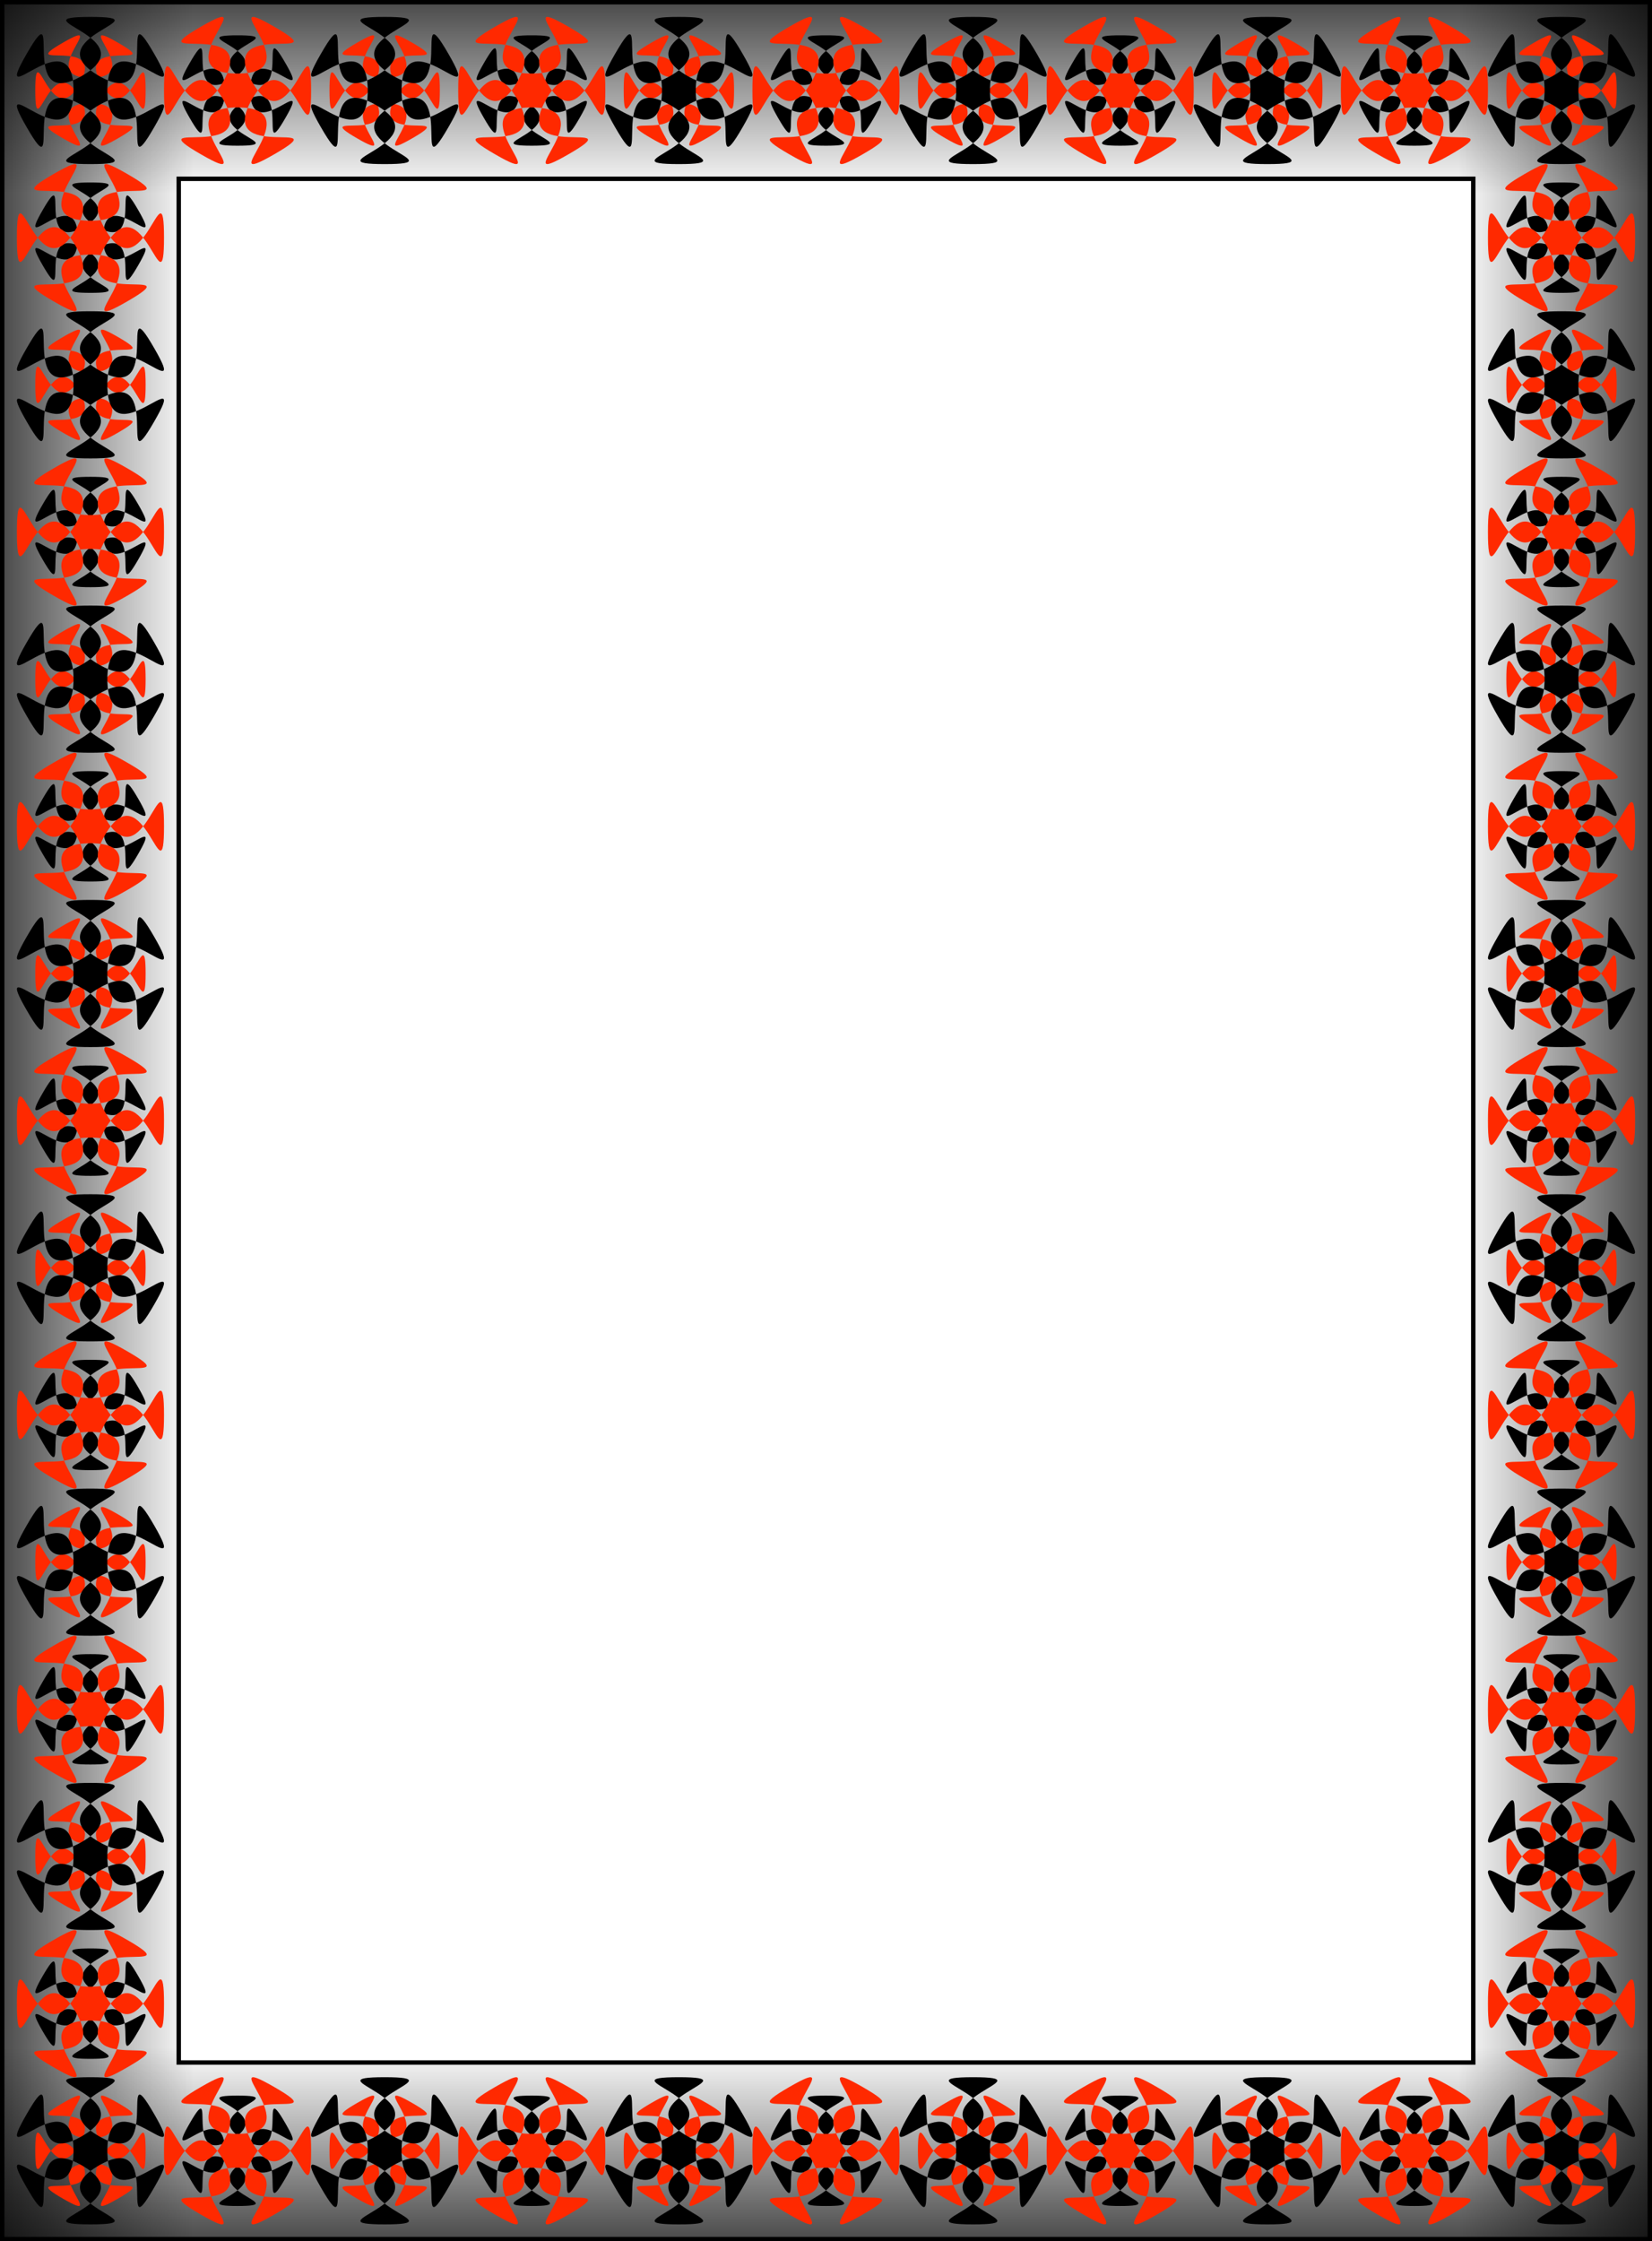 <?xml version="1.0" encoding="UTF-8" standalone="no"?>
<!-- Created with Inkscape (http://www.inkscape.org/) -->

<svg
   xmlns:dc="http://purl.org/dc/elements/1.1/"
   xmlns:cc="http://creativecommons.org/ns#"
   xmlns:rdf="http://www.w3.org/1999/02/22-rdf-syntax-ns#"
   xmlns:svg="http://www.w3.org/2000/svg"
   xmlns="http://www.w3.org/2000/svg"
   xmlns:xlink="http://www.w3.org/1999/xlink"
   xmlns:sodipodi="http://sodipodi.sourceforge.net/DTD/sodipodi-0.dtd"
   xmlns:inkscape="http://www.inkscape.org/namespaces/inkscape"
   width="316.936mm"
   height="429.824mm"
   viewBox="0 0 1123 1523"
   id="svg9001"
   version="1.1"
   inkscape:version="0.91 r13725"
   sodipodi:docname="Frame16.svg">
  <defs
     id="defs9003">
    <linearGradient
       id="linearGradient9258">
      <stop
         style="stop-color:#000000;stop-opacity:0.706;"
         offset="0"
         id="stop9260" />
      <stop
         style="stop-color:#000000;stop-opacity:0;"
         offset="1"
         id="stop9262" />
    </linearGradient>
    <linearGradient
       inkscape:collect="always"
       xlink:href="#linearGradient9258"
       id="linearGradient9264"
       x1="-20"
       y1="-447.639"
       x2="240"
       y2="-447.638"
       gradientUnits="userSpaceOnUse" />
    <linearGradient
       inkscape:collect="always"
       xlink:href="#linearGradient9258"
       id="linearGradient9274"
       gradientUnits="userSpaceOnUse"
       x1="-20"
       y1="-447.639"
       x2="240"
       y2="-447.638"
       gradientTransform="matrix(-1,0,0,1,2200,0)" />
    <linearGradient
       inkscape:collect="always"
       xlink:href="#linearGradient9258"
       id="linearGradient9278"
       gradientUnits="userSpaceOnUse"
       gradientTransform="matrix(-1,0,0,1,2200,0)"
       x1="1100"
       y1="-1967.638"
       x2="1100"
       y2="-1707.638" />
    <linearGradient
       inkscape:collect="always"
       xlink:href="#linearGradient9258"
       id="linearGradient9282"
       gradientUnits="userSpaceOnUse"
       gradientTransform="matrix(-1,0,0,-1,2200,-895.277)"
       x1="1100"
       y1="-1967.638"
       x2="1100"
       y2="-1707.64" />
    <filter
       inkscape:menu-tooltip="Bright metallic effect for any color"
       inkscape:menu="Bevels"
       inkscape:label="Bright Metal"
       style="color-interpolation-filters:sRGB;"
       id="filter16211">
      <feGaussianBlur
         result="result6"
         stdDeviation="8"
         in="SourceGraphic"
         id="feGaussianBlur16213" />
      <feComposite
         in2="SourceGraphic"
         in="result6"
         operator="xor"
         result="result10"
         id="feComposite16215" />
      <feGaussianBlur
         result="result2"
         stdDeviation="8"
         id="feGaussianBlur16217" />
      <feComposite
         in2="SourceGraphic"
         operator="atop"
         in="result10"
         result="result91"
         id="feComposite16219" />
      <feComposite
         result="result4"
         in="result2"
         operator="xor"
         in2="result91"
         id="feComposite16221" />
      <feGaussianBlur
         in="result4"
         result="result3"
         stdDeviation="4"
         id="feGaussianBlur16223" />
      <feSpecularLighting
         result="result5"
         specularExponent="5"
         specularConstant="1.1"
         surfaceScale="18"
         id="feSpecularLighting16225">
        <feDistantLight
           azimuth="235"
           elevation="55"
           id="feDistantLight16227" />
      </feSpecularLighting>
      <feComposite
         in="result3"
         k3="1.1"
         k2="0.5"
         operator="arithmetic"
         result="result7"
         in2="result5"
         k1="0.5"
         id="feComposite16229" />
      <feComposite
         in="result7"
         operator="atop"
         in2="SourceGraphic"
         result="result8"
         id="feComposite16231" />
    </filter>
  </defs>
  <sodipodi:namedview
     id="base"
     pagecolor="#ffffff"
     bordercolor="#666666"
     borderopacity="1.0"
     inkscape:pageopacity="0.0"
     inkscape:pageshadow="2"
     inkscape:zoom="0.43992122"
     inkscape:cx="561.49999"
     inkscape:cy="761.49998"
     inkscape:document-units="px"
     inkscape:current-layer="layer1"
     showgrid="true"
     inkscape:snap-smooth-nodes="true"
     inkscape:object-nodes="true"
     fit-margin-top="0"
     fit-margin-left="0"
     fit-margin-right="0"
     fit-margin-bottom="0"
     inkscape:window-width="1600"
     inkscape:window-height="837"
     inkscape:window-x="-8"
     inkscape:window-y="-8"
     inkscape:window-maximized="1" />
  <g
     inkscape:label="Layer 1"
     inkscape:groupmode="layer"
     id="layer1"
     transform="translate(-538.5,1209.139)">
    <g
       id="g9318"
       transform="matrix(0.5,0,0,0.5,550,-223.819)"
       style="filter:url(#filter16211)">
      <path
         inkscape:connector-curvature="0"
         style="opacity:1;fill:url(#linearGradient9282);fill-opacity:1;stroke:none;stroke-width:1;stroke-miterlimit:4;stroke-dasharray:none;stroke-opacity:1"
         d="m 2220,1072.361 0,-3040 -2240,0 0,3040 2240,0 z m -240,-240 -1760,0 0,-2560 1760,0 0,2560 z"
         id="path9280" />
      <path
         id="path9276"
         d="m 2220,-1967.639 0,3040 -2240,0 0,-3040 2240,0 z m -240,240 -1760,0 0,2560 1760,0 0,-2560 z"
         style="opacity:1;fill:url(#linearGradient9278);fill-opacity:1;stroke:none;stroke-width:1;stroke-miterlimit:4;stroke-dasharray:none;stroke-opacity:1"
         inkscape:connector-curvature="0" />
      <path
         inkscape:connector-curvature="0"
         style="opacity:1;fill:url(#linearGradient9274);fill-opacity:1;stroke:none;stroke-width:1;stroke-miterlimit:4;stroke-dasharray:none;stroke-opacity:1"
         d="m 2220,-1967.639 0,3040 -2240,0 0,-3040 2240,0 z m -240,240 -1760,0 0,2560 1760,0 0,-2560 z"
         id="path9272" />
      <path
         id="rect9252"
         d="m -20,-1967.639 0,3040 2240,0 0,-3040 -2240,0 z m 240,240 1760,0 0,2560 -1760,0 0,-2560 z"
         style="opacity:1;fill:url(#linearGradient9264);fill-opacity:1;stroke:#000000;stroke-width:6;stroke-miterlimit:4;stroke-dasharray:none;stroke-opacity:1"
         inkscape:connector-curvature="0" />
      <path
         style="opacity:1;fill:#ff2900;fill-opacity:1;stroke:none;stroke-width:1;stroke-miterlimit:4;stroke-dasharray:none;stroke-opacity:1"
         d="m 174.966,952.362 c 1e-5,77.667 -21.228,-58.636 -60.061,8.625 -38.833,67.261 89.823,17.494 22.561,56.327 -67.261,38.833 40.167,-47.702 -37.5,-47.702 -77.667,0 29.761,86.535 -37.5,47.702 -67.261,-38.833 61.394,10.934 22.561,-56.327 -38.833,-67.261 -60.061,69.042 -60.061,-8.625 0,-77.667 21.228,58.636 60.061,-8.625 38.833,-67.261 -89.822,-17.494 -22.561,-56.327 67.261,-38.833 -40.167,47.702 37.5,47.702 77.667,-10e-6 -29.761,-86.535 37.5,-47.702 67.261,38.833 -61.394,-10.935 -22.561,56.327 38.833,67.261 60.061,-69.042 60.061,8.625 z"
         id="path9042"
         inkscape:connector-curvature="0" />
      <path
         style="opacity:1;fill:#000000;fill-opacity:1;stroke:none;stroke-width:1;stroke-miterlimit:4;stroke-dasharray:none;stroke-opacity:1"
         d="m 186.569,1002.362 c -51.778,89.682 14.579,-81.859 -75.103,-30.081 -89.682,51.778 92.056,80.081 -11.5,80.081 -103.556,-10e-5 78.182,-28.304 -11.5,-80.081 -89.682,-51.778 -23.325,119.763 -75.103,30.081 -51.778,-89.682 63.603,53.556 63.603,-50 1e-5,-103.556 -115.38,39.682 -63.603,-50 51.778,-89.682 -14.579,81.859 75.103,30.081 89.682,-51.778 -92.056,-80.081 11.5,-80.081 103.556,-2e-5 -78.182,28.304 11.5,80.081 89.682,51.778 23.325,-119.763 75.103,-30.081 51.778,89.682 -63.603,-53.556 -63.603,50 2e-5,103.556 115.38,-39.682 63.603,50 z"
         id="path9046"
         inkscape:connector-curvature="0" />
      <path
         inkscape:connector-curvature="0"
         id="path9054"
         d="m 364.918,989.862 c -38.833,67.261 10.935,-61.395 -56.327,-22.561 -67.261,38.833 69.042,60.061 -8.625,60.061 -77.667,-10e-5 58.636,-21.228 -8.625,-60.061 -67.261,-38.833 -17.494,89.823 -56.327,22.561 -38.833,-67.261 47.702,40.167 47.702,-37.5 10e-6,-77.667 -86.535,29.761 -47.702,-37.5 38.833,-67.261 -10.935,61.394 56.327,22.561 67.261,-38.833 -69.042,-60.061 8.625,-60.061 77.667,-1e-5 -58.636,21.228 8.625,60.061 67.261,38.833 17.493,-89.822 56.327,-22.561 38.833,67.261 -47.702,-40.167 -47.702,37.5 1e-5,77.667 86.535,-29.761 47.702,37.5 z"
         style="opacity:1;fill:#000000;fill-opacity:1;stroke:none;stroke-width:1;stroke-miterlimit:4;stroke-dasharray:none;stroke-opacity:1" />
      <path
         style="opacity:1;fill:#ff2900;fill-opacity:1;stroke:none;stroke-width:1;stroke-miterlimit:4;stroke-dasharray:none;stroke-opacity:1"
         d="m 399.966,952.362 c 3e-5,103.556 -28.304,-78.182 -80.081,11.5 -51.778,89.682 119.763,23.325 30.081,75.103 -89.682,51.778 53.556,-63.603 -50,-63.603 -103.556,0 39.682,115.38 -50,63.602 -89.682,-51.778 81.859,14.579 30.081,-75.102 -51.778,-89.682 -80.081,92.056 -80.081,-11.5 -1e-5,-103.556 28.304,78.182 80.081,-11.5 51.778,-89.682 -119.763,-23.325 -30.081,-75.103 89.682,-51.778 -53.556,63.603 50,63.603 103.556,-10e-6 -39.682,-115.38 50,-63.603 89.682,51.778 -81.859,-14.579 -30.081,75.103 51.778,89.682 80.081,-92.056 80.081,11.5 z"
         id="path9058"
         inkscape:connector-curvature="0" />
      <path
         inkscape:connector-curvature="0"
         id="path9060"
         d="m 574.966,952.362 c 1e-5,77.667 -21.228,-58.636 -60.061,8.625 -38.833,67.261 89.823,17.494 22.561,56.327 -67.261,38.833 40.167,-47.702 -37.5,-47.702 -77.667,0 29.761,86.535 -37.5,47.702 -67.261,-38.833 61.394,10.934 22.561,-56.327 -38.833,-67.261 -60.061,69.042 -60.061,-8.625 0,-77.667 21.228,58.636 60.061,-8.625 38.833,-67.261 -89.822,-17.494 -22.561,-56.327 67.261,-38.833 -40.167,47.702 37.5,47.702 77.667,-10e-6 -29.761,-86.535 37.5,-47.702 67.261,38.833 -61.394,-10.935 -22.561,56.327 38.833,67.261 60.061,-69.042 60.061,8.625 z"
         style="opacity:1;fill:#ff2900;fill-opacity:1;stroke:none;stroke-width:1;stroke-miterlimit:4;stroke-dasharray:none;stroke-opacity:1" />
      <path
         inkscape:connector-curvature="0"
         id="path9062"
         d="m 586.569,1002.362 c -51.778,89.682 14.579,-81.859 -75.103,-30.081 -89.682,51.778 92.056,80.081 -11.5,80.081 -103.556,-10e-5 78.182,-28.304 -11.5,-80.081 -89.682,-51.778 -23.325,119.763 -75.103,30.081 -51.778,-89.682 63.603,53.556 63.603,-50 1e-5,-103.556 -115.38,39.682 -63.603,-50 51.778,-89.682 -14.579,81.859 75.103,30.081 89.682,-51.778 -92.056,-80.081 11.5,-80.081 103.556,-2e-5 -78.182,28.304 11.5,80.081 89.682,51.778 23.325,-119.763 75.103,-30.081 51.778,89.682 -63.603,-53.556 -63.603,50 2e-5,103.556 115.38,-39.682 63.603,50 z"
         style="opacity:1;fill:#000000;fill-opacity:1;stroke:none;stroke-width:1;stroke-miterlimit:4;stroke-dasharray:none;stroke-opacity:1" />
      <path
         style="opacity:1;fill:#000000;fill-opacity:1;stroke:none;stroke-width:1;stroke-miterlimit:4;stroke-dasharray:none;stroke-opacity:1"
         d="m 764.918,989.862 c -38.833,67.261 10.935,-61.395 -56.327,-22.561 -67.261,38.833 69.042,60.061 -8.625,60.061 -77.667,-10e-5 58.636,-21.228 -8.625,-60.061 -67.261,-38.833 -17.494,89.823 -56.327,22.561 -38.833,-67.261 47.702,40.167 47.702,-37.5 1e-5,-77.667 -86.535,29.761 -47.702,-37.5 38.833,-67.261 -10.935,61.394 56.327,22.561 67.261,-38.833 -69.042,-60.061 8.625,-60.061 77.667,-1e-5 -58.636,21.228 8.625,60.061 67.261,38.833 17.493,-89.822 56.327,-22.561 38.833,67.261 -47.702,-40.167 -47.702,37.5 10e-6,77.667 86.535,-29.761 47.702,37.5 z"
         id="path9064"
         inkscape:connector-curvature="0" />
      <path
         inkscape:connector-curvature="0"
         id="path9066"
         d="m 799.966,952.362 c 0,103.556 -28.304,-78.182 -80.081,11.5 -51.778,89.682 119.763,23.325 30.081,75.103 -89.682,51.778 53.556,-63.603 -50,-63.603 -103.556,0 39.682,115.38 -50,63.602 -89.682,-51.778 81.859,14.579 30.081,-75.102 -51.778,-89.682 -80.081,92.056 -80.081,-11.5 -10e-6,-103.556 28.304,78.182 80.081,-11.5 51.778,-89.682 -119.763,-23.325 -30.081,-75.103 89.682,-51.778 -53.556,63.603 50,63.603 103.556,-10e-6 -39.682,-115.38 50,-63.603 89.682,51.778 -81.859,-14.579 -30.081,75.103 51.778,89.682 80.081,-92.056 80.081,11.5 z"
         style="opacity:1;fill:#ff2900;fill-opacity:1;stroke:none;stroke-width:1;stroke-miterlimit:4;stroke-dasharray:none;stroke-opacity:1" />
      <path
         inkscape:connector-curvature="0"
         id="path9068"
         d="m 974.966,952.362 c 1e-5,77.667 -21.228,-58.636 -60.061,8.625 -38.833,67.261 89.823,17.494 22.561,56.327 -67.261,38.833 40.167,-47.702 -37.5,-47.702 -77.667,0 29.761,86.535 -37.5,47.702 -67.261,-38.833 61.394,10.934 22.561,-56.327 -38.833,-67.261 -60.061,69.042 -60.061,-8.625 0,-77.667 21.228,58.636 60.061,-8.625 38.833,-67.261 -89.822,-17.494 -22.561,-56.327 67.261,-38.833 -40.167,47.702 37.5,47.702 77.667,-10e-6 -29.761,-86.535 37.5,-47.702 67.261,38.833 -61.394,-10.935 -22.561,56.327 38.833,67.261 60.061,-69.042 60.061,8.625 z"
         style="opacity:1;fill:#ff2900;fill-opacity:1;stroke:none;stroke-width:1;stroke-miterlimit:4;stroke-dasharray:none;stroke-opacity:1" />
      <path
         inkscape:connector-curvature="0"
         id="path9070"
         d="m 986.569,1002.362 c -51.778,89.682 14.579,-81.859 -75.103,-30.081 -89.682,51.778 92.056,80.081 -11.5,80.081 -103.556,-10e-5 78.182,-28.304 -11.5,-80.081 -89.682,-51.778 -23.325,119.763 -75.103,30.081 -51.778,-89.682 63.603,53.556 63.603,-50 10e-6,-103.556 -115.38,39.682 -63.603,-50 51.778,-89.682 -14.579,81.859 75.103,30.081 89.682,-51.778 -92.056,-80.081 11.5,-80.081 103.556,-2e-5 -78.182,28.304 11.5,80.081 89.682,51.778 23.325,-119.763 75.103,-30.081 51.778,89.682 -63.603,-53.556 -63.603,50 2e-5,103.556 115.38,-39.682 63.603,50 z"
         style="opacity:1;fill:#000000;fill-opacity:1;stroke:none;stroke-width:1;stroke-miterlimit:4;stroke-dasharray:none;stroke-opacity:1" />
      <path
         style="opacity:1;fill:#000000;fill-opacity:1;stroke:none;stroke-width:1;stroke-miterlimit:4;stroke-dasharray:none;stroke-opacity:1"
         d="m 1164.918,989.862 c -38.833,67.261 10.934,-61.395 -56.327,-22.561 -67.261,38.833 69.042,60.061 -8.625,60.061 -77.667,-10e-5 58.636,-21.228 -8.625,-60.061 -67.261,-38.833 -17.494,89.823 -56.327,22.561 -38.833,-67.261 47.702,40.167 47.702,-37.5 0,-77.667 -86.535,29.761 -47.702,-37.5 38.833,-67.261 -10.935,61.394 56.327,22.561 67.261,-38.833 -69.042,-60.061 8.625,-60.061 77.667,-1e-5 -58.636,21.228 8.625,60.061 67.261,38.833 17.494,-89.822 56.327,-22.561 38.833,67.261 -47.702,-40.167 -47.702,37.5 0,77.667 86.535,-29.761 47.702,37.5 z"
         id="path9072"
         inkscape:connector-curvature="0" />
      <path
         inkscape:connector-curvature="0"
         id="path9074"
         d="m 1199.966,952.362 c 0,103.556 -28.304,-78.182 -80.082,11.5 -51.778,89.682 119.763,23.325 30.081,75.103 -89.682,51.778 53.556,-63.603 -50,-63.603 -103.556,0 39.682,115.38 -50,63.602 -89.682,-51.778 81.859,14.579 30.081,-75.102 -51.778,-89.682 -80.081,92.056 -80.081,-11.5 -10e-6,-103.556 28.304,78.182 80.081,-11.5 51.778,-89.682 -119.763,-23.325 -30.081,-75.103 89.682,-51.778 -53.556,63.603 50,63.603 103.556,-10e-6 -39.682,-115.38 50,-63.603 89.682,51.778 -81.859,-14.579 -30.081,75.103 51.778,89.682 80.081,-92.056 80.082,11.5 z"
         style="opacity:1;fill:#ff2900;fill-opacity:1;stroke:none;stroke-width:1;stroke-miterlimit:4;stroke-dasharray:none;stroke-opacity:1" />
      <path
         style="opacity:1;fill:#ff2900;fill-opacity:1;stroke:none;stroke-width:1;stroke-miterlimit:4;stroke-dasharray:none;stroke-opacity:1"
         d="m 1374.966,952.362 c 0,77.667 -21.228,-58.636 -60.061,8.625 -38.833,67.261 89.823,17.494 22.561,56.327 -67.261,38.833 40.167,-47.702 -37.5,-47.702 -77.667,0 29.761,86.535 -37.5,47.702 -67.261,-38.833 61.394,10.934 22.561,-56.327 -38.833,-67.261 -60.061,69.042 -60.061,-8.625 0,-77.667 21.228,58.636 60.061,-8.625 38.833,-67.261 -89.823,-17.494 -22.561,-56.327 67.261,-38.833 -40.167,47.702 37.5,47.702 77.667,-10e-6 -29.762,-86.535 37.5,-47.702 67.261,38.833 -61.395,-10.935 -22.561,56.327 38.833,67.261 60.061,-69.042 60.061,8.625 z"
         id="path9076"
         inkscape:connector-curvature="0" />
      <path
         style="opacity:1;fill:#000000;fill-opacity:1;stroke:none;stroke-width:1;stroke-miterlimit:4;stroke-dasharray:none;stroke-opacity:1"
         d="m 1386.569,1002.362 c -51.778,89.682 14.579,-81.859 -75.103,-30.081 -89.682,51.778 92.056,80.081 -11.5,80.081 -103.556,-10e-5 78.182,-28.304 -11.5,-80.081 -89.682,-51.778 -23.325,119.763 -75.103,30.081 -51.778,-89.682 63.602,53.556 63.603,-50 0,-103.556 -115.38,39.682 -63.603,-50 51.778,-89.682 -14.579,81.859 75.103,30.081 89.682,-51.778 -92.056,-80.081 11.5,-80.081 103.556,-2e-5 -78.182,28.304 11.5,80.081 89.682,51.778 23.325,-119.763 75.103,-30.081 51.778,89.682 -63.602,-53.556 -63.602,50 0,103.556 115.38,-39.682 63.602,50 z"
         id="path9078"
         inkscape:connector-curvature="0" />
      <path
         inkscape:connector-curvature="0"
         id="path9080"
         d="m 1564.918,989.862 c -38.833,67.261 10.934,-61.395 -56.327,-22.561 -67.261,38.833 69.042,60.061 -8.625,60.061 -77.667,-10e-5 58.636,-21.228 -8.625,-60.061 -67.261,-38.833 -17.494,89.823 -56.327,22.561 -38.834,-67.261 47.702,40.167 47.702,-37.5 0,-77.667 -86.535,29.761 -47.702,-37.5 38.833,-67.261 -10.935,61.394 56.327,22.561 67.261,-38.833 -69.042,-60.061 8.625,-60.061 77.667,-1e-5 -58.636,21.228 8.625,60.061 67.261,38.833 17.494,-89.822 56.327,-22.561 38.833,67.261 -47.702,-40.167 -47.702,37.5 0,77.667 86.535,-29.761 47.702,37.5 z"
         style="opacity:1;fill:#000000;fill-opacity:1;stroke:none;stroke-width:1;stroke-miterlimit:4;stroke-dasharray:none;stroke-opacity:1" />
      <path
         style="opacity:1;fill:#ff2900;fill-opacity:1;stroke:none;stroke-width:1;stroke-miterlimit:4;stroke-dasharray:none;stroke-opacity:1"
         d="m 1599.966,952.362 c 0,103.556 -28.304,-78.182 -80.082,11.5 -51.778,89.682 119.763,23.325 30.081,75.103 -89.682,51.778 53.556,-63.603 -50,-63.603 -103.556,0 39.682,115.38 -50,63.602 -89.682,-51.778 81.859,14.579 30.081,-75.102 -51.778,-89.682 -80.082,92.056 -80.081,-11.5 -10e-5,-103.556 28.303,78.182 80.081,-11.5 51.778,-89.682 -119.763,-23.325 -30.081,-75.103 89.682,-51.778 -53.556,63.603 50,63.603 103.556,-10e-6 -39.682,-115.38 50,-63.603 89.682,51.778 -81.859,-14.579 -30.081,75.103 51.778,89.682 80.081,-92.056 80.082,11.5 z"
         id="path9082"
         inkscape:connector-curvature="0" />
      <path
         inkscape:connector-curvature="0"
         id="path9084"
         d="m 1774.966,952.362 c 0,77.667 -21.228,-58.636 -60.061,8.625 -38.833,67.261 89.823,17.494 22.561,56.327 -67.261,38.833 40.167,-47.702 -37.5,-47.702 -77.667,0 29.761,86.535 -37.5,47.702 -67.261,-38.833 61.394,10.934 22.561,-56.327 -38.833,-67.261 -60.061,69.042 -60.061,-8.625 0,-77.667 21.228,58.636 60.061,-8.625 38.833,-67.261 -89.823,-17.494 -22.561,-56.327 67.261,-38.833 -40.167,47.702 37.5,47.702 77.667,-10e-6 -29.762,-86.535 37.5,-47.702 67.261,38.833 -61.395,-10.935 -22.561,56.327 38.833,67.261 60.061,-69.042 60.061,8.625 z"
         style="opacity:1;fill:#ff2900;fill-opacity:1;stroke:none;stroke-width:1;stroke-miterlimit:4;stroke-dasharray:none;stroke-opacity:1" />
      <path
         inkscape:connector-curvature="0"
         id="path9086"
         d="m 1786.569,1002.362 c -51.778,89.682 14.579,-81.859 -75.103,-30.081 -89.682,51.778 92.056,80.081 -11.5,80.081 -103.556,-10e-5 78.182,-28.304 -11.5,-80.081 -89.682,-51.778 -23.325,119.763 -75.103,30.081 -51.778,-89.682 63.602,53.556 63.603,-50 0,-103.556 -115.38,39.682 -63.603,-50 51.778,-89.682 -14.579,81.859 75.103,30.081 89.682,-51.778 -92.056,-80.081 11.5,-80.081 103.556,-2e-5 -78.182,28.304 11.5,80.081 89.682,51.778 23.325,-119.763 75.103,-30.081 51.778,89.682 -63.602,-53.556 -63.602,50 0,103.556 115.38,-39.682 63.602,50 z"
         style="opacity:1;fill:#000000;fill-opacity:1;stroke:none;stroke-width:1;stroke-miterlimit:4;stroke-dasharray:none;stroke-opacity:1" />
      <path
         style="opacity:1;fill:#000000;fill-opacity:1;stroke:none;stroke-width:1;stroke-miterlimit:4;stroke-dasharray:none;stroke-opacity:1"
         d="m 1964.918,989.862 c -38.833,67.261 10.934,-61.395 -56.327,-22.561 -67.261,38.833 69.042,60.061 -8.625,60.061 -77.667,-10e-5 58.636,-21.228 -8.625,-60.061 -67.261,-38.833 -17.494,89.823 -56.327,22.561 -38.834,-67.261 47.702,40.167 47.702,-37.5 0,-77.667 -86.535,29.761 -47.702,-37.5 38.833,-67.261 -10.935,61.394 56.327,22.561 67.261,-38.833 -69.042,-60.061 8.625,-60.061 77.667,-1e-5 -58.636,21.228 8.625,60.061 67.261,38.833 17.494,-89.822 56.327,-22.561 38.833,67.261 -47.702,-40.167 -47.702,37.5 0,77.667 86.535,-29.761 47.702,37.5 z"
         id="path9088"
         inkscape:connector-curvature="0" />
      <path
         inkscape:connector-curvature="0"
         id="path9090"
         d="m 1999.966,952.362 c 0,103.556 -28.304,-78.182 -80.082,11.5 -51.778,89.682 119.763,23.325 30.081,75.103 -89.682,51.778 53.556,-63.603 -50,-63.603 -103.556,0 39.682,115.38 -50,63.602 -89.682,-51.778 81.859,14.579 30.081,-75.102 -51.778,-89.682 -80.082,92.056 -80.081,-11.5 -10e-5,-103.556 28.303,78.182 80.081,-11.5 51.778,-89.682 -119.763,-23.325 -30.081,-75.103 89.682,-51.778 -53.556,63.603 50,63.603 103.556,-10e-6 -39.682,-115.38 50,-63.603 89.682,51.778 -81.859,-14.579 -30.081,75.103 51.778,89.682 80.081,-92.056 80.082,11.5 z"
         style="opacity:1;fill:#ff2900;fill-opacity:1;stroke:none;stroke-width:1;stroke-miterlimit:4;stroke-dasharray:none;stroke-opacity:1" />
      <path
         style="opacity:1;fill:#000000;fill-opacity:1;stroke:none;stroke-width:1;stroke-miterlimit:4;stroke-dasharray:none;stroke-opacity:1"
         d="m 164.918,789.862 c -38.833,67.261 10.935,-61.395 -56.327,-22.561 -67.261,38.833 69.042,60.061 -8.625,60.061 -77.667,-10e-5 58.636,-21.228 -8.625,-60.061 -67.261,-38.833 -17.494,89.823 -56.327,22.561 -38.833,-67.261 47.702,40.167 47.702,-37.5 1e-5,-77.667 -86.535,29.761 -47.702,-37.5 38.833,-67.261 -10.935,61.394 56.327,22.561 67.261,-38.833 -69.042,-60.061 8.625,-60.061 77.667,-1e-5 -58.636,21.228 8.625,60.061 67.261,38.833 17.493,-89.822 56.327,-22.561 38.833,67.261 -47.702,-40.167 -47.702,37.5 10e-6,77.667 86.535,-29.761 47.702,37.5 z"
         id="path9092"
         inkscape:connector-curvature="0" />
      <path
         inkscape:connector-curvature="0"
         id="path9094"
         d="m 199.966,752.362 c 3e-5,103.556 -28.304,-78.182 -80.081,11.5 -51.778,89.682 119.763,23.325 30.081,75.103 -89.682,51.778 53.556,-63.603 -50,-63.603 -103.556,0 39.682,115.38 -50,63.602 -89.682,-51.778 81.859,14.579 30.081,-75.102 -51.778,-89.682 -80.081,92.056 -80.081,-11.5 -10e-6,-103.556 28.304,78.182 80.081,-11.5 51.778,-89.682 -119.763,-23.325 -30.081,-75.103 89.682,-51.778 -53.556,63.603 50,63.603 103.556,-10e-6 -39.682,-115.38 50,-63.603 89.682,51.778 -81.859,-14.579 -30.081,75.103 51.778,89.682 80.081,-92.056 80.081,11.5 z"
         style="opacity:1;fill:#ff2900;fill-opacity:1;stroke:none;stroke-width:1;stroke-miterlimit:4;stroke-dasharray:none;stroke-opacity:1" />
      <path
         inkscape:connector-curvature="0"
         id="path9096"
         d="m 174.966,552.362 c 1e-5,77.667 -21.228,-58.636 -60.061,8.625 -38.833,67.261 89.823,17.494 22.561,56.327 -67.261,38.833 40.167,-47.702 -37.5,-47.702 -77.667,0 29.761,86.535 -37.5,47.702 -67.261,-38.833 61.394,10.934 22.561,-56.327 -38.833,-67.261 -60.061,69.042 -60.061,-8.625 0,-77.667 21.228,58.636 60.061,-8.625 38.833,-67.261 -89.822,-17.494 -22.561,-56.327 67.261,-38.833 -40.167,47.702 37.5,47.702 77.667,-10e-6 -29.761,-86.535 37.5,-47.702 67.261,38.833 -61.394,-10.935 -22.561,56.327 38.833,67.261 60.061,-69.042 60.061,8.625 z"
         style="opacity:1;fill:#ff2900;fill-opacity:1;stroke:none;stroke-width:1;stroke-miterlimit:4;stroke-dasharray:none;stroke-opacity:1" />
      <path
         inkscape:connector-curvature="0"
         id="path9098"
         d="m 186.569,602.362 c -51.778,89.682 14.579,-81.859 -75.103,-30.081 -89.682,51.778 92.056,80.081 -11.5,80.081 -103.556,-10e-5 78.182,-28.304 -11.5,-80.081 -89.682,-51.778 -23.325,119.763 -75.103,30.081 -51.778,-89.682 63.603,53.556 63.603,-50 1e-5,-103.556 -115.38,39.682 -63.603,-50 51.778,-89.682 -14.579,81.859 75.103,30.081 89.682,-51.778 -92.056,-80.081 11.5,-80.081 103.556,-2e-5 -78.182,28.304 11.5,80.081 89.682,51.778 23.325,-119.763 75.103,-30.081 51.778,89.682 -63.603,-53.556 -63.603,50 2e-5,103.556 115.38,-39.682 63.603,50 z"
         style="opacity:1;fill:#000000;fill-opacity:1;stroke:none;stroke-width:1;stroke-miterlimit:4;stroke-dasharray:none;stroke-opacity:1" />
      <path
         inkscape:connector-curvature="0"
         id="path9100"
         d="m 164.918,389.862 c -38.833,67.261 10.935,-61.395 -56.327,-22.561 -67.261,38.833 69.042,60.061 -8.625,60.061 -77.667,-10e-5 58.636,-21.228 -8.625,-60.061 -67.261,-38.833 -17.494,89.823 -56.327,22.561 -38.833,-67.261 47.702,40.167 47.702,-37.5 1e-5,-77.667 -86.535,29.761 -47.702,-37.5 38.833,-67.261 -10.935,61.394 56.327,22.561 67.261,-38.833 -69.042,-60.061 8.625,-60.061 77.667,-10e-6 -58.636,21.228 8.625,60.061 67.261,38.833 17.493,-89.822 56.327,-22.561 38.833,67.261 -47.702,-40.167 -47.702,37.5 10e-6,77.667 86.535,-29.761 47.702,37.5 z"
         style="opacity:1;fill:#000000;fill-opacity:1;stroke:none;stroke-width:1;stroke-miterlimit:4;stroke-dasharray:none;stroke-opacity:1" />
      <path
         style="opacity:1;fill:#ff2900;fill-opacity:1;stroke:none;stroke-width:1;stroke-miterlimit:4;stroke-dasharray:none;stroke-opacity:1"
         d="m 199.966,352.362 c 3e-5,103.556 -28.304,-78.182 -80.081,11.5 -51.778,89.682 119.763,23.325 30.081,75.103 -89.682,51.778 53.556,-63.603 -50,-63.603 -103.556,0 39.682,115.38 -50,63.602 -89.682,-51.778 81.859,14.579 30.081,-75.102 -51.778,-89.682 -80.081,92.056 -80.081,-11.5 -10e-6,-103.556 28.304,78.182 80.081,-11.5 51.778,-89.682 -119.763,-23.325 -30.081,-75.103 89.682,-51.778 -53.556,63.603 50,63.603 103.556,-10e-6 -39.682,-115.38 50,-63.603 89.682,51.778 -81.859,-14.579 -30.081,75.103 51.778,89.682 80.081,-92.056 80.081,11.5 z"
         id="path9102"
         inkscape:connector-curvature="0" />
      <path
         inkscape:connector-curvature="0"
         id="path9104"
         d="m 174.966,152.362 c 1e-5,77.667 -21.228,-58.636 -60.061,8.625 -38.833,67.261 89.823,17.494 22.561,56.327 -67.261,38.833 40.167,-47.702 -37.5,-47.702 -77.667,0 29.761,86.535 -37.5,47.702 -67.261,-38.833 61.394,10.934 22.561,-56.327 -38.833,-67.261 -60.061,69.042 -60.061,-8.625 0,-77.667 21.228,58.636 60.061,-8.625 38.833,-67.261 -89.822,-17.494 -22.561,-56.327 67.261,-38.833 -40.167,47.702 37.5,47.702 77.667,-1e-5 -29.761,-86.535 37.5,-47.702 67.261,38.833 -61.394,-10.935 -22.561,56.327 38.833,67.261 60.061,-69.042 60.061,8.625 z"
         style="opacity:1;fill:#ff2900;fill-opacity:1;stroke:none;stroke-width:1;stroke-miterlimit:4;stroke-dasharray:none;stroke-opacity:1" />
      <path
         inkscape:connector-curvature="0"
         id="path9106"
         d="m 186.569,202.362 c -51.778,89.682 14.579,-81.859 -75.103,-30.081 -89.682,51.778 92.056,80.081 -11.5,80.081 -103.556,-1e-4 78.182,-28.304 -11.5,-80.081 -89.682,-51.778 -23.325,119.763 -75.103,30.081 -51.778,-89.682 63.603,53.556 63.603,-50 1e-5,-103.556 -115.38,39.682 -63.603,-50 51.778,-89.682 -14.579,81.859 75.103,30.081 89.682,-51.778 -92.056,-80.081 11.5,-80.081 103.556,-2e-5 -78.182,28.304 11.5,80.081 89.682,51.778 23.325,-119.763 75.103,-30.081 51.778,89.682 -63.603,-53.556 -63.603,50 2e-5,103.556 115.38,-39.682 63.603,50 z"
         style="opacity:1;fill:#000000;fill-opacity:1;stroke:none;stroke-width:1;stroke-miterlimit:4;stroke-dasharray:none;stroke-opacity:1" />
      <path
         inkscape:connector-curvature="0"
         id="path9108"
         d="M 164.918,-10.138 C 126.085,57.124 175.853,-71.532 108.591,-32.699 41.33,6.135 177.633,27.362 99.966,27.362 22.299,27.362 158.603,6.135 91.341,-32.699 24.08,-71.532 73.848,57.124 35.014,-10.138 -3.819,-77.399 82.716,30.029 82.716,-47.638 c 1e-5,-77.667 -86.535,29.761 -47.702,-37.5 38.833,-67.261 -10.935,61.394 56.327,22.561 67.261,-38.833 -69.042,-60.061 8.625,-60.061 77.667,-1e-5 -58.636,21.228 8.625,60.061 67.261,38.833 17.493,-89.822 56.327,-22.561 38.833,67.261 -47.702,-40.167 -47.702,37.5 10e-6,77.667 86.535,-29.761 47.702,37.5 z"
         style="opacity:1;fill:#000000;fill-opacity:1;stroke:none;stroke-width:1;stroke-miterlimit:4;stroke-dasharray:none;stroke-opacity:1" />
      <path
         style="opacity:1;fill:#ff2900;fill-opacity:1;stroke:none;stroke-width:1;stroke-miterlimit:4;stroke-dasharray:none;stroke-opacity:1"
         d="m 199.966,-47.638 c 3e-5,103.556 -28.304,-78.182 -80.081,11.5 -51.778,89.682 119.763,23.325 30.081,75.103 -89.682,51.778 53.556,-63.603 -50,-63.603 -103.556,0 39.682,115.38 -50,63.602 -89.682,-51.778 81.859,14.579 30.081,-75.102 -51.778,-89.682 -80.081,92.056 -80.081,-11.5 -10e-6,-103.556 28.304,78.182 80.081,-11.5 51.778,-89.682 -119.763,-23.325 -30.081,-75.103 89.682,-51.778 -53.556,63.603 50,63.603 103.556,-10e-6 -39.682,-115.38 50,-63.603 89.682,51.778 -81.859,-14.579 -30.081,75.103 51.778,89.682 80.081,-92.056 80.081,11.5 z"
         id="path9110"
         inkscape:connector-curvature="0" />
      <path
         style="opacity:1;fill:#ff2900;fill-opacity:1;stroke:none;stroke-width:1;stroke-miterlimit:4;stroke-dasharray:none;stroke-opacity:1"
         d="m 174.966,-247.638 c 1e-5,77.667 -21.228,-58.636 -60.061,8.625 -38.833,67.261 89.823,17.494 22.561,56.327 -67.261,38.833 40.167,-47.702 -37.5,-47.702 -77.667,0 29.761,86.535 -37.5,47.702 -67.261,-38.833 61.394,10.934 22.561,-56.327 -38.833,-67.261 -60.061,69.042 -60.061,-8.625 0,-77.667 21.228,58.636 60.061,-8.625 38.833,-67.261 -89.822,-17.494 -22.561,-56.327 67.261,-38.833 -40.167,47.702 37.5,47.702 77.667,-1e-5 -29.761,-86.535 37.5,-47.702 67.261,38.833 -61.394,-10.935 -22.561,56.327 38.833,67.261 60.061,-69.042 60.061,8.625 z"
         id="path9112"
         inkscape:connector-curvature="0" />
      <path
         style="opacity:1;fill:#000000;fill-opacity:1;stroke:none;stroke-width:1;stroke-miterlimit:4;stroke-dasharray:none;stroke-opacity:1"
         d="m 186.569,-197.638 c -51.778,89.682 14.579,-81.859 -75.103,-30.081 -89.682,51.778 92.056,80.081 -11.5,80.081 -103.556,-1e-4 78.182,-28.304 -11.5,-80.081 -89.682,-51.778 -23.325,119.763 -75.103,30.081 -51.778,-89.682 63.603,53.556 63.603,-50 1e-5,-103.556 -115.38,39.682 -63.603,-50 51.778,-89.682 -14.579,81.859 75.103,30.081 89.682,-51.778 -92.056,-80.081 11.5,-80.081 103.556,-2e-5 -78.182,28.304 11.5,80.081 89.682,51.778 23.325,-119.763 75.103,-30.081 51.778,89.682 -63.603,-53.556 -63.603,50 2e-5,103.556 115.38,-39.682 63.603,50 z"
         id="path9114"
         inkscape:connector-curvature="0" />
      <path
         style="opacity:1;fill:#000000;fill-opacity:1;stroke:none;stroke-width:1;stroke-miterlimit:4;stroke-dasharray:none;stroke-opacity:1"
         d="m 164.918,-410.138 c -38.833,67.261 10.935,-61.395 -56.327,-22.561 -67.261,38.833 69.042,60.061 -8.625,60.061 -77.667,-10e-5 58.636,-21.228 -8.625,-60.061 -67.261,-38.833 -17.494,89.823 -56.327,22.561 -38.833,-67.261 47.702,40.167 47.702,-37.5 1e-5,-77.667 -86.535,29.761 -47.702,-37.5 38.833,-67.261 -10.935,61.394 56.327,22.561 67.261,-38.833 -69.042,-60.061 8.625,-60.061 77.667,-1e-5 -58.636,21.228 8.625,60.061 67.261,38.833 17.493,-89.822 56.327,-22.561 38.833,67.261 -47.702,-40.167 -47.702,37.5 10e-6,77.667 86.535,-29.761 47.702,37.5 z"
         id="path9116"
         inkscape:connector-curvature="0" />
      <path
         inkscape:connector-curvature="0"
         id="path9118"
         d="m 199.966,-447.638 c 3e-5,103.556 -28.304,-78.182 -80.081,11.5 -51.778,89.682 119.763,23.325 30.081,75.103 -89.682,51.778 53.556,-63.603 -50,-63.603 -103.556,0 39.682,115.38 -50,63.602 -89.682,-51.778 81.859,14.579 30.081,-75.102 -51.778,-89.682 -80.081,92.056 -80.081,-11.5 -10e-6,-103.556 28.304,78.182 80.081,-11.5 51.778,-89.682 -119.763,-23.325 -30.081,-75.103 89.682,-51.778 -53.556,63.603 50,63.603 103.556,-10e-6 -39.682,-115.38 50,-63.603 89.682,51.778 -81.859,-14.579 -30.081,75.103 51.778,89.682 80.081,-92.056 80.081,11.5 z"
         style="opacity:1;fill:#ff2900;fill-opacity:1;stroke:none;stroke-width:1;stroke-miterlimit:4;stroke-dasharray:none;stroke-opacity:1" />
      <path
         style="opacity:1;fill:#ff2900;fill-opacity:1;stroke:none;stroke-width:1;stroke-miterlimit:4;stroke-dasharray:none;stroke-opacity:1"
         d="m 174.966,-647.638 c 1e-5,77.667 -21.228,-58.636 -60.061,8.625 -38.833,67.261 89.823,17.494 22.561,56.327 -67.261,38.833 40.167,-47.702 -37.5,-47.702 -77.667,0 29.761,86.535 -37.5,47.702 -67.261,-38.833 61.394,10.934 22.561,-56.327 -38.833,-67.261 -60.061,69.042 -60.061,-8.625 0,-77.667 21.228,58.636 60.061,-8.625 38.833,-67.261 -89.822,-17.494 -22.561,-56.327 67.261,-38.833 -40.167,47.702 37.5,47.702 77.667,-10e-6 -29.761,-86.535 37.5,-47.702 67.261,38.833 -61.394,-10.935 -22.561,56.327 38.833,67.261 60.061,-69.042 60.061,8.625 z"
         id="path9120"
         inkscape:connector-curvature="0" />
      <path
         style="opacity:1;fill:#000000;fill-opacity:1;stroke:none;stroke-width:1;stroke-miterlimit:4;stroke-dasharray:none;stroke-opacity:1"
         d="m 186.569,-597.638 c -51.778,89.682 14.579,-81.859 -75.103,-30.081 -89.682,51.778 92.056,80.081 -11.5,80.081 -103.556,-10e-5 78.182,-28.304 -11.5,-80.081 -89.682,-51.778 -23.325,119.763 -75.103,30.081 -51.778,-89.682 63.603,53.556 63.603,-50 1e-5,-103.556 -115.38,39.682 -63.603,-50 51.778,-89.682 -14.579,81.859 75.103,30.081 89.682,-51.778 -92.056,-80.081 11.5,-80.081 103.556,-2e-5 -78.182,28.304 11.5,80.081 89.682,51.778 23.325,-119.763 75.103,-30.081 51.778,89.682 -63.603,-53.556 -63.603,50 2e-5,103.556 115.38,-39.682 63.603,50 z"
         id="path9122"
         inkscape:connector-curvature="0" />
      <path
         style="opacity:1;fill:#000000;fill-opacity:1;stroke:none;stroke-width:1;stroke-miterlimit:4;stroke-dasharray:none;stroke-opacity:1"
         d="m 164.918,-810.138 c -38.833,67.261 10.935,-61.395 -56.327,-22.561 -67.261,38.833 69.042,60.061 -8.625,60.061 -77.667,-10e-5 58.636,-21.228 -8.625,-60.061 -67.261,-38.833 -17.494,89.823 -56.327,22.561 -38.833,-67.261 47.702,40.167 47.702,-37.5 1e-5,-77.667 -86.535,29.761 -47.702,-37.5 38.833,-67.261 -10.935,61.394 56.327,22.561 67.261,-38.833 -69.042,-60.061 8.625,-60.061 77.667,-1e-5 -58.636,21.228 8.625,60.061 67.261,38.833 17.493,-89.822 56.327,-22.561 38.833,67.261 -47.702,-40.167 -47.702,37.5 10e-6,77.667 86.535,-29.761 47.702,37.5 z"
         id="path9124"
         inkscape:connector-curvature="0" />
      <path
         inkscape:connector-curvature="0"
         id="path9126"
         d="m 199.966,-847.638 c 3e-5,103.556 -28.304,-78.182 -80.081,11.5 -51.778,89.682 119.763,23.325 30.081,75.103 -89.682,51.778 53.556,-63.603 -50,-63.603 -103.556,0 39.682,115.38 -50,63.602 -89.682,-51.778 81.859,14.579 30.081,-75.102 -51.778,-89.682 -80.081,92.056 -80.081,-11.5 -10e-6,-103.556 28.304,78.182 80.081,-11.5 51.778,-89.682 -119.763,-23.325 -30.081,-75.103 89.682,-51.778 -53.556,63.603 50,63.603 103.556,-10e-6 -39.682,-115.38 50,-63.603 89.682,51.778 -81.859,-14.579 -30.081,75.103 51.778,89.682 80.081,-92.056 80.081,11.5 z"
         style="opacity:1;fill:#ff2900;fill-opacity:1;stroke:none;stroke-width:1;stroke-miterlimit:4;stroke-dasharray:none;stroke-opacity:1" />
      <path
         inkscape:connector-curvature="0"
         id="path9128"
         d="m 174.966,-1047.638 c 1e-5,77.667 -21.228,-58.636 -60.061,8.625 -38.833,67.261 89.823,17.494 22.561,56.327 -67.261,38.833 40.167,-47.702 -37.5,-47.702 -77.667,0 29.761,86.535 -37.5,47.702 -67.261,-38.833 61.394,10.934 22.561,-56.327 -38.833,-67.261 -60.061,69.042 -60.061,-8.625 0,-77.667 21.228,58.636 60.061,-8.625 38.833,-67.261 -89.822,-17.494 -22.561,-56.327 67.261,-38.833 -40.167,47.702 37.5,47.702 77.667,0 -29.761,-86.535 37.5,-47.702 67.261,38.833 -61.394,-10.934 -22.561,56.327 38.833,67.261 60.061,-69.042 60.061,8.625 z"
         style="opacity:1;fill:#ff2900;fill-opacity:1;stroke:none;stroke-width:1;stroke-miterlimit:4;stroke-dasharray:none;stroke-opacity:1" />
      <path
         inkscape:connector-curvature="0"
         id="path9130"
         d="m 186.569,-997.638 c -51.778,89.682 14.579,-81.859 -75.103,-30.081 -89.682,51.778 92.056,80.082 -11.5,80.082 -103.556,-10e-5 78.182,-28.304 -11.5,-80.082 -89.682,-51.778 -23.325,119.763 -75.103,30.081 -51.778,-89.682 63.603,53.556 63.603,-50 1e-5,-103.556 -115.38,39.682 -63.603,-50 51.778,-89.682 -14.579,81.859 75.103,30.081 89.682,-51.778 -92.056,-80.081 11.5,-80.081 103.556,0 -78.182,28.304 11.5,80.081 89.682,51.778 23.325,-119.763 75.103,-30.081 51.778,89.682 -63.603,-53.556 -63.603,50 2e-5,103.556 115.38,-39.682 63.603,50 z"
         style="opacity:1;fill:#000000;fill-opacity:1;stroke:none;stroke-width:1;stroke-miterlimit:4;stroke-dasharray:none;stroke-opacity:1" />
      <path
         inkscape:connector-curvature="0"
         id="path9132"
         d="m 164.918,-1210.138 c -38.833,67.261 10.935,-61.395 -56.327,-22.561 -67.261,38.833 69.042,60.061 -8.625,60.061 -77.667,-10e-5 58.636,-21.228 -8.625,-60.061 -67.261,-38.833 -17.494,89.823 -56.327,22.561 -38.833,-67.261 47.702,40.167 47.702,-37.5 1e-5,-77.667 -86.535,29.762 -47.702,-37.5 38.833,-67.261 -10.935,61.395 56.327,22.561 67.261,-38.833 -69.042,-60.061 8.625,-60.061 77.667,0 -58.636,21.228 8.625,60.061 67.261,38.833 17.493,-89.823 56.327,-22.561 38.833,67.261 -47.702,-40.167 -47.702,37.5 10e-6,77.667 86.535,-29.761 47.702,37.5 z"
         style="opacity:1;fill:#000000;fill-opacity:1;stroke:none;stroke-width:1;stroke-miterlimit:4;stroke-dasharray:none;stroke-opacity:1" />
      <path
         style="opacity:1;fill:#ff2900;fill-opacity:1;stroke:none;stroke-width:1;stroke-miterlimit:4;stroke-dasharray:none;stroke-opacity:1"
         d="m 199.966,-1247.638 c 3e-5,103.556 -28.304,-78.182 -80.081,11.5 -51.778,89.682 119.763,23.325 30.081,75.103 -89.682,51.778 53.556,-63.603 -50,-63.603 -103.556,0 39.682,115.38 -50,63.602 -89.682,-51.778 81.859,14.579 30.081,-75.103 -51.778,-89.682 -80.081,92.056 -80.081,-11.5 -10e-6,-103.556 28.304,78.182 80.081,-11.5 51.778,-89.682 -119.763,-23.325 -30.081,-75.103 89.682,-51.778 -53.556,63.602 50,63.602 103.556,0 -39.682,-115.38 50,-63.602 89.682,51.778 -81.859,-14.579 -30.081,75.103 51.778,89.682 80.081,-92.056 80.081,11.5 z"
         id="path9134"
         inkscape:connector-curvature="0" />
      <path
         inkscape:connector-curvature="0"
         id="path9136"
         d="m 174.966,-1447.638 c 1e-5,77.667 -21.228,-58.636 -60.061,8.625 -38.833,67.261 89.823,17.494 22.561,56.327 -67.261,38.833 40.167,-47.702 -37.5,-47.702 -77.667,0 29.761,86.535 -37.5,47.702 -67.261,-38.833 61.394,10.934 22.561,-56.327 -38.833,-67.261 -60.061,69.042 -60.061,-8.625 0,-77.667 21.228,58.636 60.061,-8.625 38.833,-67.261 -89.822,-17.494 -22.561,-56.327 67.261,-38.833 -40.167,47.702 37.5,47.702 77.667,0 -29.761,-86.535 37.5,-47.702 67.261,38.833 -61.394,-10.934 -22.561,56.327 38.833,67.261 60.061,-69.042 60.061,8.625 z"
         style="opacity:1;fill:#ff2900;fill-opacity:1;stroke:none;stroke-width:1;stroke-miterlimit:4;stroke-dasharray:none;stroke-opacity:1" />
      <path
         inkscape:connector-curvature="0"
         id="path9138"
         d="m 186.569,-1397.638 c -51.778,89.682 14.579,-81.859 -75.103,-30.081 -89.682,51.778 92.056,80.082 -11.5,80.082 -103.556,-10e-5 78.182,-28.304 -11.5,-80.082 -89.682,-51.778 -23.325,119.763 -75.103,30.081 -51.778,-89.682 63.603,53.556 63.603,-50 1e-5,-103.556 -115.38,39.682 -63.603,-50 51.778,-89.682 -14.579,81.859 75.103,30.081 89.682,-51.778 -92.056,-80.081 11.5,-80.081 103.556,0 -78.182,28.304 11.5,80.081 89.682,51.778 23.325,-119.763 75.103,-30.081 51.778,89.682 -63.603,-53.556 -63.603,50 2e-5,103.556 115.38,-39.682 63.603,50 z"
         style="opacity:1;fill:#000000;fill-opacity:1;stroke:none;stroke-width:1;stroke-miterlimit:4;stroke-dasharray:none;stroke-opacity:1" />
      <path
         inkscape:connector-curvature="0"
         id="path9140"
         d="m 164.918,-1610.138 c -38.833,67.261 10.935,-61.395 -56.327,-22.561 -67.261,38.833 69.042,60.061 -8.625,60.061 -77.667,-10e-5 58.636,-21.228 -8.625,-60.061 -67.261,-38.833 -17.494,89.823 -56.327,22.561 -38.833,-67.261 47.702,40.167 47.702,-37.5 1e-5,-77.667 -86.535,29.762 -47.702,-37.5 38.833,-67.261 -10.935,61.395 56.327,22.561 67.261,-38.833 -69.042,-60.061 8.625,-60.061 77.667,0 -58.636,21.228 8.625,60.061 67.261,38.833 17.493,-89.823 56.327,-22.561 38.833,67.261 -47.702,-40.167 -47.702,37.5 10e-6,77.667 86.535,-29.761 47.702,37.5 z"
         style="opacity:1;fill:#000000;fill-opacity:1;stroke:none;stroke-width:1;stroke-miterlimit:4;stroke-dasharray:none;stroke-opacity:1" />
      <path
         style="opacity:1;fill:#ff2900;fill-opacity:1;stroke:none;stroke-width:1;stroke-miterlimit:4;stroke-dasharray:none;stroke-opacity:1"
         d="m 199.966,-1647.638 c 3e-5,103.556 -28.304,-78.182 -80.081,11.5 -51.778,89.682 119.763,23.325 30.081,75.103 -89.682,51.778 53.556,-63.603 -50,-63.603 -103.556,0 39.682,115.38 -50,63.602 -89.682,-51.778 81.859,14.579 30.081,-75.103 -51.778,-89.682 -80.081,92.056 -80.081,-11.5 -10e-6,-103.556 28.304,78.182 80.081,-11.5 51.778,-89.682 -119.763,-23.325 -30.081,-75.103 89.682,-51.778 -53.556,63.602 50,63.602 103.556,0 -39.682,-115.38 50,-63.602 89.682,51.778 -81.859,-14.579 -30.081,75.103 51.778,89.682 80.081,-92.056 80.081,11.5 z"
         id="path9142"
         inkscape:connector-curvature="0" />
      <path
         style="opacity:1;fill:#ff2900;fill-opacity:1;stroke:none;stroke-width:1;stroke-miterlimit:4;stroke-dasharray:none;stroke-opacity:1"
         d="m 174.966,-1847.638 c 1e-5,77.667 -21.228,-58.636 -60.061,8.625 -38.833,67.261 89.823,17.494 22.561,56.327 -67.261,38.833 40.167,-47.702 -37.5,-47.702 -77.667,0 29.761,86.535 -37.5,47.702 -67.261,-38.833 61.394,10.934 22.561,-56.327 -38.833,-67.261 -60.061,69.042 -60.061,-8.625 0,-77.667 21.228,58.636 60.061,-8.625 38.833,-67.261 -89.822,-17.494 -22.561,-56.327 67.261,-38.833 -40.167,47.702 37.5,47.702 77.667,0 -29.761,-86.535 37.5,-47.702 67.261,38.833 -61.394,-10.934 -22.561,56.327 38.833,67.261 60.061,-69.042 60.061,8.625 z"
         id="path9144"
         inkscape:connector-curvature="0" />
      <path
         style="opacity:1;fill:#000000;fill-opacity:1;stroke:none;stroke-width:1;stroke-miterlimit:4;stroke-dasharray:none;stroke-opacity:1"
         d="m 186.569,-1797.638 c -51.778,89.682 14.579,-81.859 -75.103,-30.081 -89.682,51.778 92.056,80.082 -11.5,80.082 -103.556,-10e-5 78.182,-28.304 -11.5,-80.082 -89.682,-51.778 -23.325,119.763 -75.103,30.081 -51.778,-89.682 63.603,53.556 63.603,-50 1e-5,-103.556 -115.38,39.682 -63.603,-50 51.778,-89.682 -14.579,81.859 75.103,30.081 89.682,-51.778 -92.056,-80.081 11.5,-80.081 103.556,0 -78.182,28.304 11.5,80.081 89.682,51.778 23.325,-119.763 75.103,-30.081 51.778,89.682 -63.603,-53.556 -63.603,50 2e-5,103.556 115.38,-39.682 63.603,50 z"
         id="path9146"
         inkscape:connector-curvature="0" />
      <path
         inkscape:connector-curvature="0"
         id="path9152"
         d="m 2174.966,952.362 c 0,77.667 -21.228,-58.636 -60.061,8.625 -38.833,67.261 89.823,17.494 22.561,56.327 -67.261,38.833 40.167,-47.702 -37.5,-47.702 -77.667,0 29.761,86.535 -37.5,47.702 -67.261,-38.833 61.394,10.934 22.561,-56.327 -38.833,-67.261 -60.061,69.042 -60.061,-8.625 0,-77.667 21.228,58.636 60.061,-8.625 38.833,-67.261 -89.823,-17.494 -22.561,-56.327 67.261,-38.833 -40.167,47.702 37.5,47.702 77.667,-10e-6 -29.762,-86.535 37.5,-47.702 67.261,38.833 -61.395,-10.935 -22.561,56.327 38.833,67.261 60.061,-69.042 60.061,8.625 z"
         style="opacity:1;fill:#ff2900;fill-opacity:1;stroke:none;stroke-width:1;stroke-miterlimit:4;stroke-dasharray:none;stroke-opacity:1" />
      <path
         inkscape:connector-curvature="0"
         id="path9154"
         d="m 2186.569,1002.362 c -51.778,89.682 14.579,-81.859 -75.103,-30.081 -89.682,51.778 92.056,80.081 -11.5,80.081 -103.556,-10e-5 78.182,-28.304 -11.5,-80.081 -89.682,-51.778 -23.325,119.763 -75.103,30.081 -51.778,-89.682 63.602,53.556 63.603,-50 0,-103.556 -115.38,39.682 -63.603,-50 51.778,-89.682 -14.579,81.859 75.103,30.081 89.682,-51.778 -92.056,-80.081 11.5,-80.081 103.556,-2e-5 -78.182,28.304 11.5,80.081 89.682,51.778 23.325,-119.763 75.103,-30.081 51.778,89.682 -63.602,-53.556 -63.602,50 0,103.556 115.38,-39.682 63.602,50 z"
         style="opacity:1;fill:#000000;fill-opacity:1;stroke:none;stroke-width:1;stroke-miterlimit:4;stroke-dasharray:none;stroke-opacity:1" />
      <path
         inkscape:connector-curvature="0"
         id="path9156"
         d="m 2164.918,789.862 c -38.833,67.261 10.934,-61.395 -56.327,-22.561 -67.261,38.833 69.042,60.061 -8.625,60.061 -77.667,-10e-5 58.636,-21.228 -8.625,-60.061 -67.261,-38.833 -17.494,89.823 -56.327,22.561 -38.834,-67.261 47.702,40.167 47.702,-37.5 0,-77.667 -86.535,29.761 -47.702,-37.5 38.833,-67.261 -10.935,61.394 56.327,22.561 67.261,-38.833 -69.042,-60.061 8.625,-60.061 77.667,-1e-5 -58.636,21.228 8.625,60.061 67.261,38.833 17.494,-89.822 56.327,-22.561 38.833,67.261 -47.702,-40.167 -47.702,37.5 0,77.667 86.535,-29.761 47.702,37.5 z"
         style="opacity:1;fill:#000000;fill-opacity:1;stroke:none;stroke-width:1;stroke-miterlimit:4;stroke-dasharray:none;stroke-opacity:1" />
      <path
         style="opacity:1;fill:#ff2900;fill-opacity:1;stroke:none;stroke-width:1;stroke-miterlimit:4;stroke-dasharray:none;stroke-opacity:1"
         d="m 2199.966,752.362 c 0,103.556 -28.304,-78.182 -80.082,11.5 -51.778,89.682 119.763,23.325 30.081,75.103 -89.682,51.778 53.556,-63.603 -50,-63.603 -103.556,0 39.682,115.38 -50,63.602 -89.682,-51.778 81.859,14.579 30.081,-75.102 -51.778,-89.682 -80.082,92.056 -80.081,-11.5 -10e-5,-103.556 28.303,78.182 80.081,-11.5 51.778,-89.682 -119.763,-23.325 -30.081,-75.103 89.682,-51.778 -53.556,63.603 50,63.603 103.556,-10e-6 -39.682,-115.38 50,-63.603 89.682,51.778 -81.859,-14.579 -30.081,75.103 51.778,89.682 80.081,-92.056 80.082,11.5 z"
         id="path9158"
         inkscape:connector-curvature="0" />
      <path
         style="opacity:1;fill:#ff2900;fill-opacity:1;stroke:none;stroke-width:1;stroke-miterlimit:4;stroke-dasharray:none;stroke-opacity:1"
         d="m 2174.966,552.362 c 0,77.667 -21.228,-58.636 -60.061,8.625 -38.833,67.261 89.823,17.494 22.561,56.327 -67.261,38.833 40.167,-47.702 -37.5,-47.702 -77.667,0 29.761,86.535 -37.5,47.702 -67.261,-38.833 61.394,10.934 22.561,-56.327 -38.833,-67.261 -60.061,69.042 -60.061,-8.625 0,-77.667 21.228,58.636 60.061,-8.625 38.833,-67.261 -89.823,-17.494 -22.561,-56.327 67.261,-38.833 -40.167,47.702 37.5,47.702 77.667,-10e-6 -29.762,-86.535 37.5,-47.702 67.261,38.833 -61.395,-10.935 -22.561,56.327 38.833,67.261 60.061,-69.042 60.061,8.625 z"
         id="path9160"
         inkscape:connector-curvature="0" />
      <path
         style="opacity:1;fill:#000000;fill-opacity:1;stroke:none;stroke-width:1;stroke-miterlimit:4;stroke-dasharray:none;stroke-opacity:1"
         d="m 2186.569,602.362 c -51.778,89.682 14.579,-81.859 -75.103,-30.081 -89.682,51.778 92.056,80.081 -11.5,80.081 -103.556,-10e-5 78.182,-28.304 -11.5,-80.081 -89.682,-51.778 -23.325,119.763 -75.103,30.081 -51.778,-89.682 63.602,53.556 63.603,-50 0,-103.556 -115.38,39.682 -63.603,-50 51.778,-89.682 -14.579,81.859 75.103,30.081 89.682,-51.778 -92.056,-80.081 11.5,-80.081 103.556,-2e-5 -78.182,28.304 11.5,80.081 89.682,51.778 23.325,-119.763 75.103,-30.081 51.778,89.682 -63.602,-53.556 -63.602,50 0,103.556 115.38,-39.682 63.602,50 z"
         id="path9162"
         inkscape:connector-curvature="0" />
      <path
         style="opacity:1;fill:#000000;fill-opacity:1;stroke:none;stroke-width:1;stroke-miterlimit:4;stroke-dasharray:none;stroke-opacity:1"
         d="m 2164.918,389.862 c -38.833,67.261 10.934,-61.395 -56.327,-22.561 -67.261,38.833 69.042,60.061 -8.625,60.061 -77.667,-10e-5 58.636,-21.228 -8.625,-60.061 -67.261,-38.833 -17.494,89.823 -56.327,22.561 -38.834,-67.261 47.702,40.167 47.702,-37.5 0,-77.667 -86.535,29.761 -47.702,-37.5 38.833,-67.261 -10.935,61.394 56.327,22.561 67.261,-38.833 -69.042,-60.061 8.625,-60.061 77.667,-10e-6 -58.636,21.228 8.625,60.061 67.261,38.833 17.494,-89.822 56.327,-22.561 38.833,67.261 -47.702,-40.167 -47.702,37.5 0,77.667 86.535,-29.761 47.702,37.5 z"
         id="path9164"
         inkscape:connector-curvature="0" />
      <path
         inkscape:connector-curvature="0"
         id="path9166"
         d="m 2199.966,352.362 c 0,103.556 -28.304,-78.182 -80.082,11.5 -51.778,89.682 119.763,23.325 30.081,75.103 -89.682,51.778 53.556,-63.603 -50,-63.603 -103.556,0 39.682,115.38 -50,63.602 -89.682,-51.778 81.859,14.579 30.081,-75.102 -51.778,-89.682 -80.082,92.056 -80.081,-11.5 -10e-5,-103.556 28.303,78.182 80.081,-11.5 51.778,-89.682 -119.763,-23.325 -30.081,-75.103 89.682,-51.778 -53.556,63.603 50,63.603 103.556,-10e-6 -39.682,-115.38 50,-63.603 89.682,51.778 -81.859,-14.579 -30.081,75.103 51.778,89.682 80.081,-92.056 80.082,11.5 z"
         style="opacity:1;fill:#ff2900;fill-opacity:1;stroke:none;stroke-width:1;stroke-miterlimit:4;stroke-dasharray:none;stroke-opacity:1" />
      <path
         style="opacity:1;fill:#ff2900;fill-opacity:1;stroke:none;stroke-width:1;stroke-miterlimit:4;stroke-dasharray:none;stroke-opacity:1"
         d="m 2174.966,152.362 c 0,77.667 -21.228,-58.636 -60.061,8.625 -38.833,67.261 89.823,17.494 22.561,56.327 -67.261,38.833 40.167,-47.702 -37.5,-47.702 -77.667,0 29.761,86.535 -37.5,47.702 -67.261,-38.833 61.394,10.934 22.561,-56.327 -38.833,-67.261 -60.061,69.042 -60.061,-8.625 0,-77.667 21.228,58.636 60.061,-8.625 38.833,-67.261 -89.823,-17.494 -22.561,-56.327 67.261,-38.833 -40.167,47.702 37.5,47.702 77.667,-1e-5 -29.762,-86.535 37.5,-47.702 67.261,38.833 -61.395,-10.935 -22.561,56.327 38.833,67.261 60.061,-69.042 60.061,8.625 z"
         id="path9168"
         inkscape:connector-curvature="0" />
      <path
         style="opacity:1;fill:#000000;fill-opacity:1;stroke:none;stroke-width:1;stroke-miterlimit:4;stroke-dasharray:none;stroke-opacity:1"
         d="m 2186.569,202.362 c -51.778,89.682 14.579,-81.859 -75.103,-30.081 -89.682,51.778 92.056,80.081 -11.5,80.081 -103.556,-1e-4 78.182,-28.304 -11.5,-80.081 -89.682,-51.778 -23.325,119.763 -75.103,30.081 -51.778,-89.682 63.602,53.556 63.603,-50 0,-103.556 -115.38,39.682 -63.603,-50 51.778,-89.682 -14.579,81.859 75.103,30.081 89.682,-51.778 -92.056,-80.081 11.5,-80.081 103.556,-2e-5 -78.182,28.304 11.5,80.081 89.682,51.778 23.325,-119.763 75.103,-30.081 51.778,89.682 -63.602,-53.556 -63.602,50 0,103.556 115.38,-39.682 63.602,50 z"
         id="path9170"
         inkscape:connector-curvature="0" />
      <path
         style="opacity:1;fill:#000000;fill-opacity:1;stroke:none;stroke-width:1;stroke-miterlimit:4;stroke-dasharray:none;stroke-opacity:1"
         d="m 2164.918,-10.138 c -38.833,67.261 10.934,-61.395 -56.327,-22.561 -67.261,38.833 69.042,60.061 -8.625,60.061 -77.667,-10e-5 58.636,-21.228 -8.625,-60.061 -67.261,-38.833 -17.494,89.823 -56.327,22.561 -38.834,-67.261 47.702,40.167 47.702,-37.5 0,-77.667 -86.535,29.761 -47.702,-37.5 38.833,-67.261 -10.935,61.394 56.327,22.561 67.261,-38.833 -69.042,-60.061 8.625,-60.061 77.667,-1e-5 -58.636,21.228 8.625,60.061 67.261,38.833 17.494,-89.822 56.327,-22.561 38.833,67.261 -47.702,-40.167 -47.702,37.5 0,77.667 86.535,-29.761 47.702,37.5 z"
         id="path9172"
         inkscape:connector-curvature="0" />
      <path
         inkscape:connector-curvature="0"
         id="path9174"
         d="m 2199.966,-47.638 c 0,103.556 -28.304,-78.182 -80.082,11.5 -51.778,89.682 119.763,23.325 30.081,75.103 -89.682,51.778 53.556,-63.603 -50,-63.603 -103.556,0 39.682,115.38 -50,63.602 -89.682,-51.778 81.859,14.579 30.081,-75.102 -51.778,-89.682 -80.082,92.056 -80.081,-11.5 -10e-5,-103.556 28.303,78.182 80.081,-11.5 51.778,-89.682 -119.763,-23.325 -30.081,-75.103 89.682,-51.778 -53.556,63.603 50,63.603 103.556,-10e-6 -39.682,-115.38 50,-63.603 89.682,51.778 -81.859,-14.579 -30.081,75.103 51.778,89.682 80.081,-92.056 80.082,11.5 z"
         style="opacity:1;fill:#ff2900;fill-opacity:1;stroke:none;stroke-width:1;stroke-miterlimit:4;stroke-dasharray:none;stroke-opacity:1" />
      <path
         inkscape:connector-curvature="0"
         id="path9176"
         d="m 2174.966,-247.638 c 0,77.667 -21.228,-58.636 -60.061,8.625 -38.833,67.261 89.823,17.494 22.561,56.327 -67.261,38.833 40.167,-47.702 -37.5,-47.702 -77.667,0 29.761,86.535 -37.5,47.702 -67.261,-38.833 61.394,10.934 22.561,-56.327 -38.833,-67.261 -60.061,69.042 -60.061,-8.625 0,-77.667 21.228,58.636 60.061,-8.625 38.833,-67.261 -89.823,-17.494 -22.561,-56.327 67.261,-38.833 -40.167,47.702 37.5,47.702 77.667,-1e-5 -29.762,-86.535 37.5,-47.702 67.261,38.833 -61.395,-10.935 -22.561,56.327 38.833,67.261 60.061,-69.042 60.061,8.625 z"
         style="opacity:1;fill:#ff2900;fill-opacity:1;stroke:none;stroke-width:1;stroke-miterlimit:4;stroke-dasharray:none;stroke-opacity:1" />
      <path
         inkscape:connector-curvature="0"
         id="path9178"
         d="m 2186.569,-197.638 c -51.778,89.682 14.579,-81.859 -75.103,-30.081 -89.682,51.778 92.056,80.081 -11.5,80.081 -103.556,-1e-4 78.182,-28.304 -11.5,-80.081 -89.682,-51.778 -23.325,119.763 -75.103,30.081 -51.778,-89.682 63.602,53.556 63.603,-50 0,-103.556 -115.38,39.682 -63.603,-50 51.778,-89.682 -14.579,81.859 75.103,30.081 89.682,-51.778 -92.056,-80.081 11.5,-80.081 103.556,-2e-5 -78.182,28.304 11.5,80.081 89.682,51.778 23.325,-119.763 75.103,-30.081 51.778,89.682 -63.602,-53.556 -63.602,50 0,103.556 115.38,-39.682 63.602,50 z"
         style="opacity:1;fill:#000000;fill-opacity:1;stroke:none;stroke-width:1;stroke-miterlimit:4;stroke-dasharray:none;stroke-opacity:1" />
      <path
         inkscape:connector-curvature="0"
         id="path9180"
         d="m 2164.918,-410.138 c -38.833,67.261 10.934,-61.395 -56.327,-22.561 -67.261,38.833 69.042,60.061 -8.625,60.061 -77.667,-10e-5 58.636,-21.228 -8.625,-60.061 -67.261,-38.833 -17.494,89.823 -56.327,22.561 -38.834,-67.261 47.702,40.167 47.702,-37.5 0,-77.667 -86.535,29.761 -47.702,-37.5 38.833,-67.261 -10.935,61.394 56.327,22.561 67.261,-38.833 -69.042,-60.061 8.625,-60.061 77.667,-1e-5 -58.636,21.228 8.625,60.061 67.261,38.833 17.494,-89.822 56.327,-22.561 38.833,67.261 -47.702,-40.167 -47.702,37.5 0,77.667 86.535,-29.761 47.702,37.5 z"
         style="opacity:1;fill:#000000;fill-opacity:1;stroke:none;stroke-width:1;stroke-miterlimit:4;stroke-dasharray:none;stroke-opacity:1" />
      <path
         style="opacity:1;fill:#ff2900;fill-opacity:1;stroke:none;stroke-width:1;stroke-miterlimit:4;stroke-dasharray:none;stroke-opacity:1"
         d="m 2199.966,-447.638 c 0,103.556 -28.304,-78.182 -80.082,11.5 -51.778,89.682 119.763,23.325 30.081,75.103 -89.682,51.778 53.556,-63.603 -50,-63.603 -103.556,0 39.682,115.38 -50,63.602 -89.682,-51.778 81.859,14.579 30.081,-75.102 -51.778,-89.682 -80.082,92.056 -80.081,-11.5 -10e-5,-103.556 28.303,78.182 80.081,-11.5 51.778,-89.682 -119.763,-23.325 -30.081,-75.103 89.682,-51.778 -53.556,63.603 50,63.603 103.556,-10e-6 -39.682,-115.38 50,-63.603 89.682,51.778 -81.859,-14.579 -30.081,75.103 51.778,89.682 80.081,-92.056 80.082,11.5 z"
         id="path9182"
         inkscape:connector-curvature="0" />
      <path
         inkscape:connector-curvature="0"
         id="path9184"
         d="m 2174.966,-647.638 c 0,77.667 -21.228,-58.636 -60.061,8.625 -38.833,67.261 89.823,17.494 22.561,56.327 -67.261,38.833 40.167,-47.702 -37.5,-47.702 -77.667,0 29.761,86.535 -37.5,47.702 -67.261,-38.833 61.394,10.934 22.561,-56.327 -38.833,-67.261 -60.061,69.042 -60.061,-8.625 0,-77.667 21.228,58.636 60.061,-8.625 38.833,-67.261 -89.823,-17.494 -22.561,-56.327 67.261,-38.833 -40.167,47.702 37.5,47.702 77.667,-10e-6 -29.762,-86.535 37.5,-47.702 67.261,38.833 -61.395,-10.935 -22.561,56.327 38.833,67.261 60.061,-69.042 60.061,8.625 z"
         style="opacity:1;fill:#ff2900;fill-opacity:1;stroke:none;stroke-width:1;stroke-miterlimit:4;stroke-dasharray:none;stroke-opacity:1" />
      <path
         inkscape:connector-curvature="0"
         id="path9186"
         d="m 2186.569,-597.638 c -51.778,89.682 14.579,-81.859 -75.103,-30.081 -89.682,51.778 92.056,80.081 -11.5,80.081 -103.556,-10e-5 78.182,-28.304 -11.5,-80.081 -89.682,-51.778 -23.325,119.763 -75.103,30.081 -51.778,-89.682 63.602,53.556 63.603,-50 0,-103.556 -115.38,39.682 -63.603,-50 51.778,-89.682 -14.579,81.859 75.103,30.081 89.682,-51.778 -92.056,-80.081 11.5,-80.081 103.556,-2e-5 -78.182,28.304 11.5,80.081 89.682,51.778 23.325,-119.763 75.103,-30.081 51.778,89.682 -63.602,-53.556 -63.602,50 0,103.556 115.38,-39.682 63.602,50 z"
         style="opacity:1;fill:#000000;fill-opacity:1;stroke:none;stroke-width:1;stroke-miterlimit:4;stroke-dasharray:none;stroke-opacity:1" />
      <path
         inkscape:connector-curvature="0"
         id="path9188"
         d="m 2164.918,-810.138 c -38.833,67.261 10.934,-61.395 -56.327,-22.561 -67.261,38.833 69.042,60.061 -8.625,60.061 -77.667,-10e-5 58.636,-21.228 -8.625,-60.061 -67.261,-38.833 -17.494,89.823 -56.327,22.561 -38.834,-67.261 47.702,40.167 47.702,-37.5 0,-77.667 -86.535,29.761 -47.702,-37.5 38.833,-67.261 -10.935,61.394 56.327,22.561 67.261,-38.833 -69.042,-60.061 8.625,-60.061 77.667,-1e-5 -58.636,21.228 8.625,60.061 67.261,38.833 17.494,-89.822 56.327,-22.561 38.833,67.261 -47.702,-40.167 -47.702,37.5 0,77.667 86.535,-29.761 47.702,37.5 z"
         style="opacity:1;fill:#000000;fill-opacity:1;stroke:none;stroke-width:1;stroke-miterlimit:4;stroke-dasharray:none;stroke-opacity:1" />
      <path
         style="opacity:1;fill:#ff2900;fill-opacity:1;stroke:none;stroke-width:1;stroke-miterlimit:4;stroke-dasharray:none;stroke-opacity:1"
         d="m 2199.966,-847.638 c 0,103.556 -28.304,-78.182 -80.082,11.5 -51.778,89.682 119.763,23.325 30.081,75.103 -89.682,51.778 53.556,-63.603 -50,-63.603 -103.556,0 39.682,115.38 -50,63.602 -89.682,-51.778 81.859,14.579 30.081,-75.102 -51.778,-89.682 -80.082,92.056 -80.081,-11.5 -10e-5,-103.556 28.303,78.182 80.081,-11.5 51.778,-89.682 -119.763,-23.325 -30.081,-75.103 89.682,-51.778 -53.556,63.603 50,63.603 103.556,-10e-6 -39.682,-115.38 50,-63.603 89.682,51.778 -81.859,-14.579 -30.081,75.103 51.778,89.682 80.081,-92.056 80.082,11.5 z"
         id="path9190"
         inkscape:connector-curvature="0" />
      <path
         style="opacity:1;fill:#ff2900;fill-opacity:1;stroke:none;stroke-width:1;stroke-miterlimit:4;stroke-dasharray:none;stroke-opacity:1"
         d="m 2174.966,-1047.638 c 0,77.667 -21.228,-58.636 -60.061,8.625 -38.833,67.261 89.823,17.494 22.561,56.327 -67.261,38.833 40.167,-47.702 -37.5,-47.702 -77.667,0 29.761,86.535 -37.5,47.702 -67.261,-38.833 61.394,10.934 22.561,-56.327 -38.833,-67.261 -60.061,69.042 -60.061,-8.625 0,-77.667 21.228,58.636 60.061,-8.625 38.833,-67.261 -89.823,-17.494 -22.561,-56.327 67.261,-38.833 -40.167,47.702 37.5,47.702 77.667,0 -29.762,-86.535 37.5,-47.702 67.261,38.833 -61.395,-10.934 -22.561,56.327 38.833,67.261 60.061,-69.042 60.061,8.625 z"
         id="path9192"
         inkscape:connector-curvature="0" />
      <path
         style="opacity:1;fill:#000000;fill-opacity:1;stroke:none;stroke-width:1;stroke-miterlimit:4;stroke-dasharray:none;stroke-opacity:1"
         d="m 2186.569,-997.638 c -51.778,89.682 14.579,-81.859 -75.103,-30.081 -89.682,51.778 92.056,80.082 -11.5,80.082 -103.556,-10e-5 78.182,-28.304 -11.5,-80.082 -89.682,-51.778 -23.325,119.763 -75.103,30.081 -51.778,-89.682 63.602,53.556 63.603,-50 0,-103.556 -115.38,39.682 -63.603,-50 51.778,-89.682 -14.579,81.859 75.103,30.081 89.682,-51.778 -92.056,-80.081 11.5,-80.081 103.556,0 -78.182,28.304 11.5,80.081 89.682,51.778 23.325,-119.763 75.103,-30.081 51.778,89.682 -63.602,-53.556 -63.602,50 0,103.556 115.38,-39.682 63.602,50 z"
         id="path9194"
         inkscape:connector-curvature="0" />
      <path
         style="opacity:1;fill:#000000;fill-opacity:1;stroke:none;stroke-width:1;stroke-miterlimit:4;stroke-dasharray:none;stroke-opacity:1"
         d="m 2164.918,-1210.138 c -38.833,67.261 10.934,-61.395 -56.327,-22.561 -67.261,38.833 69.042,60.061 -8.625,60.061 -77.667,-10e-5 58.636,-21.228 -8.625,-60.061 -67.261,-38.833 -17.494,89.823 -56.327,22.561 -38.834,-67.261 47.702,40.167 47.702,-37.5 0,-77.667 -86.535,29.762 -47.702,-37.5 38.833,-67.261 -10.935,61.395 56.327,22.561 67.261,-38.833 -69.042,-60.061 8.625,-60.061 77.667,0 -58.636,21.228 8.625,60.061 67.261,38.833 17.494,-89.823 56.327,-22.561 38.833,67.261 -47.702,-40.167 -47.702,37.5 0,77.667 86.535,-29.761 47.702,37.5 z"
         id="path9196"
         inkscape:connector-curvature="0" />
      <path
         inkscape:connector-curvature="0"
         id="path9198"
         d="m 2199.966,-1247.638 c 0,103.556 -28.304,-78.182 -80.082,11.5 -51.778,89.682 119.763,23.325 30.081,75.103 -89.682,51.778 53.556,-63.603 -50,-63.603 -103.556,0 39.682,115.38 -50,63.602 -89.682,-51.778 81.859,14.579 30.081,-75.103 -51.778,-89.682 -80.082,92.056 -80.081,-11.5 -10e-5,-103.556 28.303,78.182 80.081,-11.5 51.778,-89.682 -119.763,-23.325 -30.081,-75.103 89.682,-51.778 -53.556,63.602 50,63.602 103.556,0 -39.682,-115.38 50,-63.602 89.682,51.778 -81.859,-14.579 -30.081,75.103 51.778,89.682 80.081,-92.056 80.082,11.5 z"
         style="opacity:1;fill:#ff2900;fill-opacity:1;stroke:none;stroke-width:1;stroke-miterlimit:4;stroke-dasharray:none;stroke-opacity:1" />
      <path
         style="opacity:1;fill:#ff2900;fill-opacity:1;stroke:none;stroke-width:1;stroke-miterlimit:4;stroke-dasharray:none;stroke-opacity:1"
         d="m 2174.966,-1447.638 c 0,77.667 -21.228,-58.636 -60.061,8.625 -38.833,67.261 89.823,17.494 22.561,56.327 -67.261,38.833 40.167,-47.702 -37.5,-47.702 -77.667,0 29.761,86.535 -37.5,47.702 -67.261,-38.833 61.394,10.934 22.561,-56.327 -38.833,-67.261 -60.061,69.042 -60.061,-8.625 0,-77.667 21.228,58.636 60.061,-8.625 38.833,-67.261 -89.823,-17.494 -22.561,-56.327 67.261,-38.833 -40.167,47.702 37.5,47.702 77.667,0 -29.762,-86.535 37.5,-47.702 67.261,38.833 -61.395,-10.934 -22.561,56.327 38.833,67.261 60.061,-69.042 60.061,8.625 z"
         id="path9200"
         inkscape:connector-curvature="0" />
      <path
         style="opacity:1;fill:#000000;fill-opacity:1;stroke:none;stroke-width:1;stroke-miterlimit:4;stroke-dasharray:none;stroke-opacity:1"
         d="m 2186.569,-1397.638 c -51.778,89.682 14.579,-81.859 -75.103,-30.081 -89.682,51.778 92.056,80.082 -11.5,80.082 -103.556,-10e-5 78.182,-28.304 -11.5,-80.082 -89.682,-51.778 -23.325,119.763 -75.103,30.081 -51.778,-89.682 63.602,53.556 63.603,-50 0,-103.556 -115.38,39.682 -63.603,-50 51.778,-89.682 -14.579,81.859 75.103,30.081 89.682,-51.778 -92.056,-80.081 11.5,-80.081 103.556,0 -78.182,28.304 11.5,80.081 89.682,51.778 23.325,-119.763 75.103,-30.081 51.778,89.682 -63.602,-53.556 -63.602,50 0,103.556 115.38,-39.682 63.602,50 z"
         id="path9202"
         inkscape:connector-curvature="0" />
      <path
         style="opacity:1;fill:#000000;fill-opacity:1;stroke:none;stroke-width:1;stroke-miterlimit:4;stroke-dasharray:none;stroke-opacity:1"
         d="m 2164.918,-1610.138 c -38.833,67.261 10.934,-61.395 -56.327,-22.561 -67.261,38.833 69.042,60.061 -8.625,60.061 -77.667,-10e-5 58.636,-21.228 -8.625,-60.061 -67.261,-38.833 -17.494,89.823 -56.327,22.561 -38.834,-67.261 47.702,40.167 47.702,-37.5 0,-77.667 -86.535,29.762 -47.702,-37.5 38.833,-67.261 -10.935,61.395 56.327,22.561 67.261,-38.833 -69.042,-60.061 8.625,-60.061 77.667,0 -58.636,21.228 8.625,60.061 67.261,38.833 17.494,-89.823 56.327,-22.561 38.833,67.261 -47.702,-40.167 -47.702,37.5 0,77.667 86.535,-29.761 47.702,37.5 z"
         id="path9204"
         inkscape:connector-curvature="0" />
      <path
         inkscape:connector-curvature="0"
         id="path9206"
         d="m 2199.966,-1647.638 c 0,103.556 -28.304,-78.182 -80.082,11.5 -51.778,89.682 119.763,23.325 30.081,75.103 -89.682,51.778 53.556,-63.603 -50,-63.603 -103.556,0 39.682,115.38 -50,63.602 -89.682,-51.778 81.859,14.579 30.081,-75.103 -51.778,-89.682 -80.082,92.056 -80.081,-11.5 -10e-5,-103.556 28.303,78.182 80.081,-11.5 51.778,-89.682 -119.763,-23.325 -30.081,-75.103 89.682,-51.778 -53.556,63.602 50,63.602 103.556,0 -39.682,-115.38 50,-63.602 89.682,51.778 -81.859,-14.579 -30.081,75.103 51.778,89.682 80.081,-92.056 80.082,11.5 z"
         style="opacity:1;fill:#ff2900;fill-opacity:1;stroke:none;stroke-width:1;stroke-miterlimit:4;stroke-dasharray:none;stroke-opacity:1" />
      <path
         inkscape:connector-curvature="0"
         id="path9208"
         d="m 2174.966,-1847.638 c 0,77.667 -21.228,-58.636 -60.061,8.625 -38.833,67.261 89.823,17.494 22.561,56.327 -67.261,38.833 40.167,-47.702 -37.5,-47.702 -77.667,0 29.761,86.535 -37.5,47.702 -67.261,-38.833 61.394,10.934 22.561,-56.327 -38.833,-67.261 -60.061,69.042 -60.061,-8.625 0,-77.667 21.228,58.636 60.061,-8.625 38.833,-67.261 -89.823,-17.494 -22.561,-56.327 67.261,-38.833 -40.167,47.702 37.5,47.702 77.667,0 -29.762,-86.535 37.5,-47.702 67.261,38.833 -61.395,-10.934 -22.561,56.327 38.833,67.261 60.061,-69.042 60.061,8.625 z"
         style="opacity:1;fill:#ff2900;fill-opacity:1;stroke:none;stroke-width:1;stroke-miterlimit:4;stroke-dasharray:none;stroke-opacity:1" />
      <path
         inkscape:connector-curvature="0"
         id="path9210"
         d="m 2186.569,-1797.638 c -51.778,89.682 14.579,-81.859 -75.103,-30.081 -89.682,51.778 92.056,80.082 -11.5,80.082 -103.556,-10e-5 78.182,-28.304 -11.5,-80.082 -89.682,-51.778 -23.325,119.763 -75.103,30.081 -51.778,-89.682 63.602,53.556 63.603,-50 0,-103.556 -115.38,39.682 -63.603,-50 51.778,-89.682 -14.579,81.859 75.103,30.081 89.682,-51.778 -92.056,-80.081 11.5,-80.081 103.556,0 -78.182,28.304 11.5,80.081 89.682,51.778 23.325,-119.763 75.103,-30.081 51.778,89.682 -63.602,-53.556 -63.602,50 0,103.556 115.38,-39.682 63.602,50 z"
         style="opacity:1;fill:#000000;fill-opacity:1;stroke:none;stroke-width:1;stroke-miterlimit:4;stroke-dasharray:none;stroke-opacity:1" />
      <path
         style="opacity:1;fill:#000000;fill-opacity:1;stroke:none;stroke-width:1;stroke-miterlimit:4;stroke-dasharray:none;stroke-opacity:1"
         d="m 364.918,-1810.138 c -38.833,67.261 10.935,-61.395 -56.327,-22.561 -67.261,38.833 69.042,60.061 -8.625,60.061 -77.667,-10e-5 58.636,-21.228 -8.625,-60.061 -67.261,-38.833 -17.494,89.823 -56.327,22.561 -38.833,-67.261 47.702,40.167 47.702,-37.5 10e-6,-77.667 -86.535,29.762 -47.702,-37.5 38.833,-67.261 -10.935,61.395 56.327,22.561 67.261,-38.833 -69.042,-60.061 8.625,-60.061 77.667,0 -58.636,21.228 8.625,60.061 67.261,38.833 17.493,-89.823 56.327,-22.561 38.833,67.261 -47.702,-40.167 -47.702,37.5 1e-5,77.667 86.535,-29.761 47.702,37.5 z"
         id="path9216"
         inkscape:connector-curvature="0" />
      <path
         inkscape:connector-curvature="0"
         id="path9218"
         d="m 399.966,-1847.638 c 3e-5,103.556 -28.304,-78.182 -80.081,11.5 -51.778,89.682 119.763,23.325 30.081,75.103 -89.682,51.778 53.556,-63.603 -50,-63.603 -103.556,0 39.682,115.38 -50,63.602 -89.682,-51.778 81.859,14.579 30.081,-75.103 -51.778,-89.682 -80.081,92.056 -80.081,-11.5 -1e-5,-103.556 28.304,78.182 80.081,-11.5 51.778,-89.682 -119.763,-23.325 -30.081,-75.103 89.682,-51.778 -53.556,63.602 50,63.602 103.556,0 -39.682,-115.38 50,-63.602 89.682,51.778 -81.859,-14.579 -30.081,75.103 51.778,89.682 80.081,-92.056 80.081,11.5 z"
         style="opacity:1;fill:#ff2900;fill-opacity:1;stroke:none;stroke-width:1;stroke-miterlimit:4;stroke-dasharray:none;stroke-opacity:1" />
      <path
         style="opacity:1;fill:#ff2900;fill-opacity:1;stroke:none;stroke-width:1;stroke-miterlimit:4;stroke-dasharray:none;stroke-opacity:1"
         d="m 574.966,-1847.638 c 1e-5,77.667 -21.228,-58.636 -60.061,8.625 -38.833,67.261 89.823,17.494 22.561,56.327 -67.261,38.833 40.167,-47.702 -37.5,-47.702 -77.667,0 29.761,86.535 -37.5,47.702 -67.261,-38.833 61.394,10.934 22.561,-56.327 -38.833,-67.261 -60.061,69.042 -60.061,-8.625 0,-77.667 21.228,58.636 60.061,-8.625 38.833,-67.261 -89.822,-17.494 -22.561,-56.327 67.261,-38.833 -40.167,47.702 37.5,47.702 77.667,0 -29.761,-86.535 37.5,-47.702 67.261,38.833 -61.394,-10.934 -22.561,56.327 38.833,67.261 60.061,-69.042 60.061,8.625 z"
         id="path9220"
         inkscape:connector-curvature="0" />
      <path
         style="opacity:1;fill:#000000;fill-opacity:1;stroke:none;stroke-width:1;stroke-miterlimit:4;stroke-dasharray:none;stroke-opacity:1"
         d="m 586.569,-1797.638 c -51.778,89.682 14.579,-81.859 -75.103,-30.081 -89.682,51.778 92.056,80.082 -11.5,80.082 -103.556,-10e-5 78.182,-28.304 -11.5,-80.082 -89.682,-51.778 -23.325,119.763 -75.103,30.081 -51.778,-89.682 63.603,53.556 63.603,-50 1e-5,-103.556 -115.38,39.682 -63.603,-50 51.778,-89.682 -14.579,81.859 75.103,30.081 89.682,-51.778 -92.056,-80.081 11.5,-80.081 103.556,0 -78.182,28.304 11.5,80.081 89.682,51.778 23.325,-119.763 75.103,-30.081 51.778,89.682 -63.603,-53.556 -63.603,50 2e-5,103.556 115.38,-39.682 63.603,50 z"
         id="path9222"
         inkscape:connector-curvature="0" />
      <path
         inkscape:connector-curvature="0"
         id="path9224"
         d="m 764.918,-1810.138 c -38.833,67.261 10.935,-61.395 -56.327,-22.561 -67.261,38.833 69.042,60.061 -8.625,60.061 -77.667,-10e-5 58.636,-21.228 -8.625,-60.061 -67.261,-38.833 -17.494,89.823 -56.327,22.561 -38.833,-67.261 47.702,40.167 47.702,-37.5 1e-5,-77.667 -86.535,29.762 -47.702,-37.5 38.833,-67.261 -10.935,61.395 56.327,22.561 67.261,-38.833 -69.042,-60.061 8.625,-60.061 77.667,0 -58.636,21.228 8.625,60.061 67.261,38.833 17.493,-89.823 56.327,-22.561 38.833,67.261 -47.702,-40.167 -47.702,37.5 10e-6,77.667 86.535,-29.761 47.702,37.5 z"
         style="opacity:1;fill:#000000;fill-opacity:1;stroke:none;stroke-width:1;stroke-miterlimit:4;stroke-dasharray:none;stroke-opacity:1" />
      <path
         style="opacity:1;fill:#ff2900;fill-opacity:1;stroke:none;stroke-width:1;stroke-miterlimit:4;stroke-dasharray:none;stroke-opacity:1"
         d="m 799.966,-1847.638 c 0,103.556 -28.304,-78.182 -80.081,11.5 -51.778,89.682 119.763,23.325 30.081,75.103 -89.682,51.778 53.556,-63.603 -50,-63.603 -103.556,0 39.682,115.38 -50,63.602 -89.682,-51.778 81.859,14.579 30.081,-75.103 -51.778,-89.682 -80.081,92.056 -80.081,-11.5 -10e-6,-103.556 28.304,78.182 80.081,-11.5 51.778,-89.682 -119.763,-23.325 -30.081,-75.103 89.682,-51.778 -53.556,63.602 50,63.602 103.556,0 -39.682,-115.38 50,-63.602 89.682,51.778 -81.859,-14.579 -30.081,75.103 51.778,89.682 80.081,-92.056 80.081,11.5 z"
         id="path9226"
         inkscape:connector-curvature="0" />
      <path
         style="opacity:1;fill:#ff2900;fill-opacity:1;stroke:none;stroke-width:1;stroke-miterlimit:4;stroke-dasharray:none;stroke-opacity:1"
         d="m 974.966,-1847.638 c 1e-5,77.667 -21.228,-58.636 -60.061,8.625 -38.833,67.261 89.823,17.494 22.561,56.327 -67.261,38.833 40.167,-47.702 -37.5,-47.702 -77.667,0 29.761,86.535 -37.5,47.702 -67.261,-38.833 61.394,10.934 22.561,-56.327 -38.833,-67.261 -60.061,69.042 -60.061,-8.625 0,-77.667 21.228,58.636 60.061,-8.625 38.833,-67.261 -89.822,-17.494 -22.561,-56.327 67.261,-38.833 -40.167,47.702 37.5,47.702 77.667,0 -29.761,-86.535 37.5,-47.702 67.261,38.833 -61.394,-10.934 -22.561,56.327 38.833,67.261 60.061,-69.042 60.061,8.625 z"
         id="path9228"
         inkscape:connector-curvature="0" />
      <path
         style="opacity:1;fill:#000000;fill-opacity:1;stroke:none;stroke-width:1;stroke-miterlimit:4;stroke-dasharray:none;stroke-opacity:1"
         d="m 986.569,-1797.638 c -51.778,89.682 14.579,-81.859 -75.103,-30.081 -89.682,51.778 92.056,80.082 -11.5,80.082 -103.556,-10e-5 78.182,-28.304 -11.5,-80.082 -89.682,-51.778 -23.325,119.763 -75.103,30.081 -51.778,-89.682 63.603,53.556 63.603,-50 10e-6,-103.556 -115.38,39.682 -63.603,-50 51.778,-89.682 -14.579,81.859 75.103,30.081 89.682,-51.778 -92.056,-80.081 11.5,-80.081 103.556,0 -78.182,28.304 11.5,80.081 89.682,51.778 23.325,-119.763 75.103,-30.081 51.778,89.682 -63.603,-53.556 -63.603,50 2e-5,103.556 115.38,-39.682 63.603,50 z"
         id="path9230"
         inkscape:connector-curvature="0" />
      <path
         inkscape:connector-curvature="0"
         id="path9232"
         d="m 1164.918,-1810.138 c -38.833,67.261 10.934,-61.395 -56.327,-22.561 -67.261,38.833 69.042,60.061 -8.625,60.061 -77.667,-10e-5 58.636,-21.228 -8.625,-60.061 -67.261,-38.833 -17.494,89.823 -56.327,22.561 -38.833,-67.261 47.702,40.167 47.702,-37.5 0,-77.667 -86.535,29.762 -47.702,-37.5 38.833,-67.261 -10.935,61.395 56.327,22.561 67.261,-38.833 -69.042,-60.061 8.625,-60.061 77.667,0 -58.636,21.228 8.625,60.061 67.261,38.833 17.494,-89.823 56.327,-22.561 38.833,67.261 -47.702,-40.167 -47.702,37.5 0,77.667 86.535,-29.761 47.702,37.5 z"
         style="opacity:1;fill:#000000;fill-opacity:1;stroke:none;stroke-width:1;stroke-miterlimit:4;stroke-dasharray:none;stroke-opacity:1" />
      <path
         style="opacity:1;fill:#ff2900;fill-opacity:1;stroke:none;stroke-width:1;stroke-miterlimit:4;stroke-dasharray:none;stroke-opacity:1"
         d="m 1199.966,-1847.638 c 0,103.556 -28.304,-78.182 -80.082,11.5 -51.778,89.682 119.763,23.325 30.081,75.103 -89.682,51.778 53.556,-63.603 -50,-63.603 -103.556,0 39.682,115.38 -50,63.602 -89.682,-51.778 81.859,14.579 30.081,-75.103 -51.778,-89.682 -80.081,92.056 -80.081,-11.5 -10e-6,-103.556 28.304,78.182 80.081,-11.5 51.778,-89.682 -119.763,-23.325 -30.081,-75.103 89.682,-51.778 -53.556,63.602 50,63.602 103.556,0 -39.682,-115.38 50,-63.602 89.682,51.778 -81.859,-14.579 -30.081,75.103 51.778,89.682 80.081,-92.056 80.082,11.5 z"
         id="path9234"
         inkscape:connector-curvature="0" />
      <path
         inkscape:connector-curvature="0"
         id="path9236"
         d="m 1374.966,-1847.638 c 0,77.667 -21.228,-58.636 -60.061,8.625 -38.833,67.261 89.823,17.494 22.561,56.327 -67.261,38.833 40.167,-47.702 -37.5,-47.702 -77.667,0 29.761,86.535 -37.5,47.702 -67.261,-38.833 61.394,10.934 22.561,-56.327 -38.833,-67.261 -60.061,69.042 -60.061,-8.625 0,-77.667 21.228,58.636 60.061,-8.625 38.833,-67.261 -89.823,-17.494 -22.561,-56.327 67.261,-38.833 -40.167,47.702 37.5,47.702 77.667,0 -29.762,-86.535 37.5,-47.702 67.261,38.833 -61.395,-10.934 -22.561,56.327 38.833,67.261 60.061,-69.042 60.061,8.625 z"
         style="opacity:1;fill:#ff2900;fill-opacity:1;stroke:none;stroke-width:1;stroke-miterlimit:4;stroke-dasharray:none;stroke-opacity:1" />
      <path
         inkscape:connector-curvature="0"
         id="path9238"
         d="m 1386.569,-1797.638 c -51.778,89.682 14.579,-81.859 -75.103,-30.081 -89.682,51.778 92.056,80.082 -11.5,80.082 -103.556,-10e-5 78.182,-28.304 -11.5,-80.082 -89.682,-51.778 -23.325,119.763 -75.103,30.081 -51.778,-89.682 63.602,53.556 63.603,-50 0,-103.556 -115.38,39.682 -63.603,-50 51.778,-89.682 -14.579,81.859 75.103,30.081 89.682,-51.778 -92.056,-80.081 11.5,-80.081 103.556,0 -78.182,28.304 11.5,80.081 89.682,51.778 23.325,-119.763 75.103,-30.081 51.778,89.682 -63.602,-53.556 -63.602,50 0,103.556 115.38,-39.682 63.602,50 z"
         style="opacity:1;fill:#000000;fill-opacity:1;stroke:none;stroke-width:1;stroke-miterlimit:4;stroke-dasharray:none;stroke-opacity:1" />
      <path
         style="opacity:1;fill:#000000;fill-opacity:1;stroke:none;stroke-width:1;stroke-miterlimit:4;stroke-dasharray:none;stroke-opacity:1"
         d="m 1564.918,-1810.138 c -38.833,67.261 10.934,-61.395 -56.327,-22.561 -67.261,38.833 69.042,60.061 -8.625,60.061 -77.667,-10e-5 58.636,-21.228 -8.625,-60.061 -67.261,-38.833 -17.494,89.823 -56.327,22.561 -38.834,-67.261 47.702,40.167 47.702,-37.5 0,-77.667 -86.535,29.762 -47.702,-37.5 38.833,-67.261 -10.935,61.395 56.327,22.561 67.261,-38.833 -69.042,-60.061 8.625,-60.061 77.667,0 -58.636,21.228 8.625,60.061 67.261,38.833 17.494,-89.823 56.327,-22.561 38.833,67.261 -47.702,-40.167 -47.702,37.5 0,77.667 86.535,-29.761 47.702,37.5 z"
         id="path9240"
         inkscape:connector-curvature="0" />
      <path
         inkscape:connector-curvature="0"
         id="path9242"
         d="m 1599.966,-1847.638 c 0,103.556 -28.304,-78.182 -80.082,11.5 -51.778,89.682 119.763,23.325 30.081,75.103 -89.682,51.778 53.556,-63.603 -50,-63.603 -103.556,0 39.682,115.38 -50,63.602 -89.682,-51.778 81.859,14.579 30.081,-75.103 -51.778,-89.682 -80.082,92.056 -80.081,-11.5 -10e-5,-103.556 28.303,78.182 80.081,-11.5 51.778,-89.682 -119.763,-23.325 -30.081,-75.103 89.682,-51.778 -53.556,63.602 50,63.602 103.556,0 -39.682,-115.38 50,-63.602 89.682,51.778 -81.859,-14.579 -30.081,75.103 51.778,89.682 80.081,-92.056 80.082,11.5 z"
         style="opacity:1;fill:#ff2900;fill-opacity:1;stroke:none;stroke-width:1;stroke-miterlimit:4;stroke-dasharray:none;stroke-opacity:1" />
      <path
         style="opacity:1;fill:#ff2900;fill-opacity:1;stroke:none;stroke-width:1;stroke-miterlimit:4;stroke-dasharray:none;stroke-opacity:1"
         d="m 1774.966,-1847.638 c 0,77.667 -21.228,-58.636 -60.061,8.625 -38.833,67.261 89.823,17.494 22.561,56.327 -67.261,38.833 40.167,-47.702 -37.5,-47.702 -77.667,0 29.761,86.535 -37.5,47.702 -67.261,-38.833 61.394,10.934 22.561,-56.327 -38.833,-67.261 -60.061,69.042 -60.061,-8.625 0,-77.667 21.228,58.636 60.061,-8.625 38.833,-67.261 -89.823,-17.494 -22.561,-56.327 67.261,-38.833 -40.167,47.702 37.5,47.702 77.667,0 -29.762,-86.535 37.5,-47.702 67.261,38.833 -61.395,-10.934 -22.561,56.327 38.833,67.261 60.061,-69.042 60.061,8.625 z"
         id="path9244"
         inkscape:connector-curvature="0" />
      <path
         style="opacity:1;fill:#000000;fill-opacity:1;stroke:none;stroke-width:1;stroke-miterlimit:4;stroke-dasharray:none;stroke-opacity:1"
         d="m 1786.569,-1797.638 c -51.778,89.682 14.579,-81.859 -75.103,-30.081 -89.682,51.778 92.056,80.082 -11.5,80.082 -103.556,-10e-5 78.182,-28.304 -11.5,-80.082 -89.682,-51.778 -23.325,119.763 -75.103,30.081 -51.778,-89.682 63.602,53.556 63.603,-50 0,-103.556 -115.38,39.682 -63.603,-50 51.778,-89.682 -14.579,81.859 75.103,30.081 89.682,-51.778 -92.056,-80.081 11.5,-80.081 103.556,0 -78.182,28.304 11.5,80.081 89.682,51.778 23.325,-119.763 75.103,-30.081 51.778,89.682 -63.602,-53.556 -63.602,50 0,103.556 115.38,-39.682 63.602,50 z"
         id="path9246"
         inkscape:connector-curvature="0" />
      <path
         inkscape:connector-curvature="0"
         id="path9248"
         d="m 1964.918,-1810.138 c -38.833,67.261 10.934,-61.395 -56.327,-22.561 -67.261,38.833 69.042,60.061 -8.625,60.061 -77.667,-10e-5 58.636,-21.228 -8.625,-60.061 -67.261,-38.833 -17.494,89.823 -56.327,22.561 -38.834,-67.261 47.702,40.167 47.702,-37.5 0,-77.667 -86.535,29.762 -47.702,-37.5 38.833,-67.261 -10.935,61.395 56.327,22.561 67.261,-38.833 -69.042,-60.061 8.625,-60.061 77.667,0 -58.636,21.228 8.625,60.061 67.261,38.833 17.494,-89.823 56.327,-22.561 38.833,67.261 -47.702,-40.167 -47.702,37.5 0,77.667 86.535,-29.761 47.702,37.5 z"
         style="opacity:1;fill:#000000;fill-opacity:1;stroke:none;stroke-width:1;stroke-miterlimit:4;stroke-dasharray:none;stroke-opacity:1" />
      <path
         style="opacity:1;fill:#ff2900;fill-opacity:1;stroke:none;stroke-width:1;stroke-miterlimit:4;stroke-dasharray:none;stroke-opacity:1"
         d="m 1999.966,-1847.638 c 0,103.556 -28.304,-78.182 -80.082,11.5 -51.778,89.682 119.763,23.325 30.081,75.103 -89.682,51.778 53.556,-63.603 -50,-63.603 -103.556,0 39.682,115.38 -50,63.602 -89.682,-51.778 81.859,14.579 30.081,-75.103 -51.778,-89.682 -80.082,92.056 -80.081,-11.5 -10e-5,-103.556 28.303,78.182 80.081,-11.5 51.778,-89.682 -119.763,-23.325 -30.081,-75.103 89.682,-51.778 -53.556,63.602 50,63.602 103.556,0 -39.682,-115.38 50,-63.602 89.682,51.778 -81.859,-14.579 -30.081,75.103 51.778,89.682 80.081,-92.056 80.082,11.5 z"
         id="path9250"
         inkscape:connector-curvature="0" />
    </g>
  </g>
</svg>

